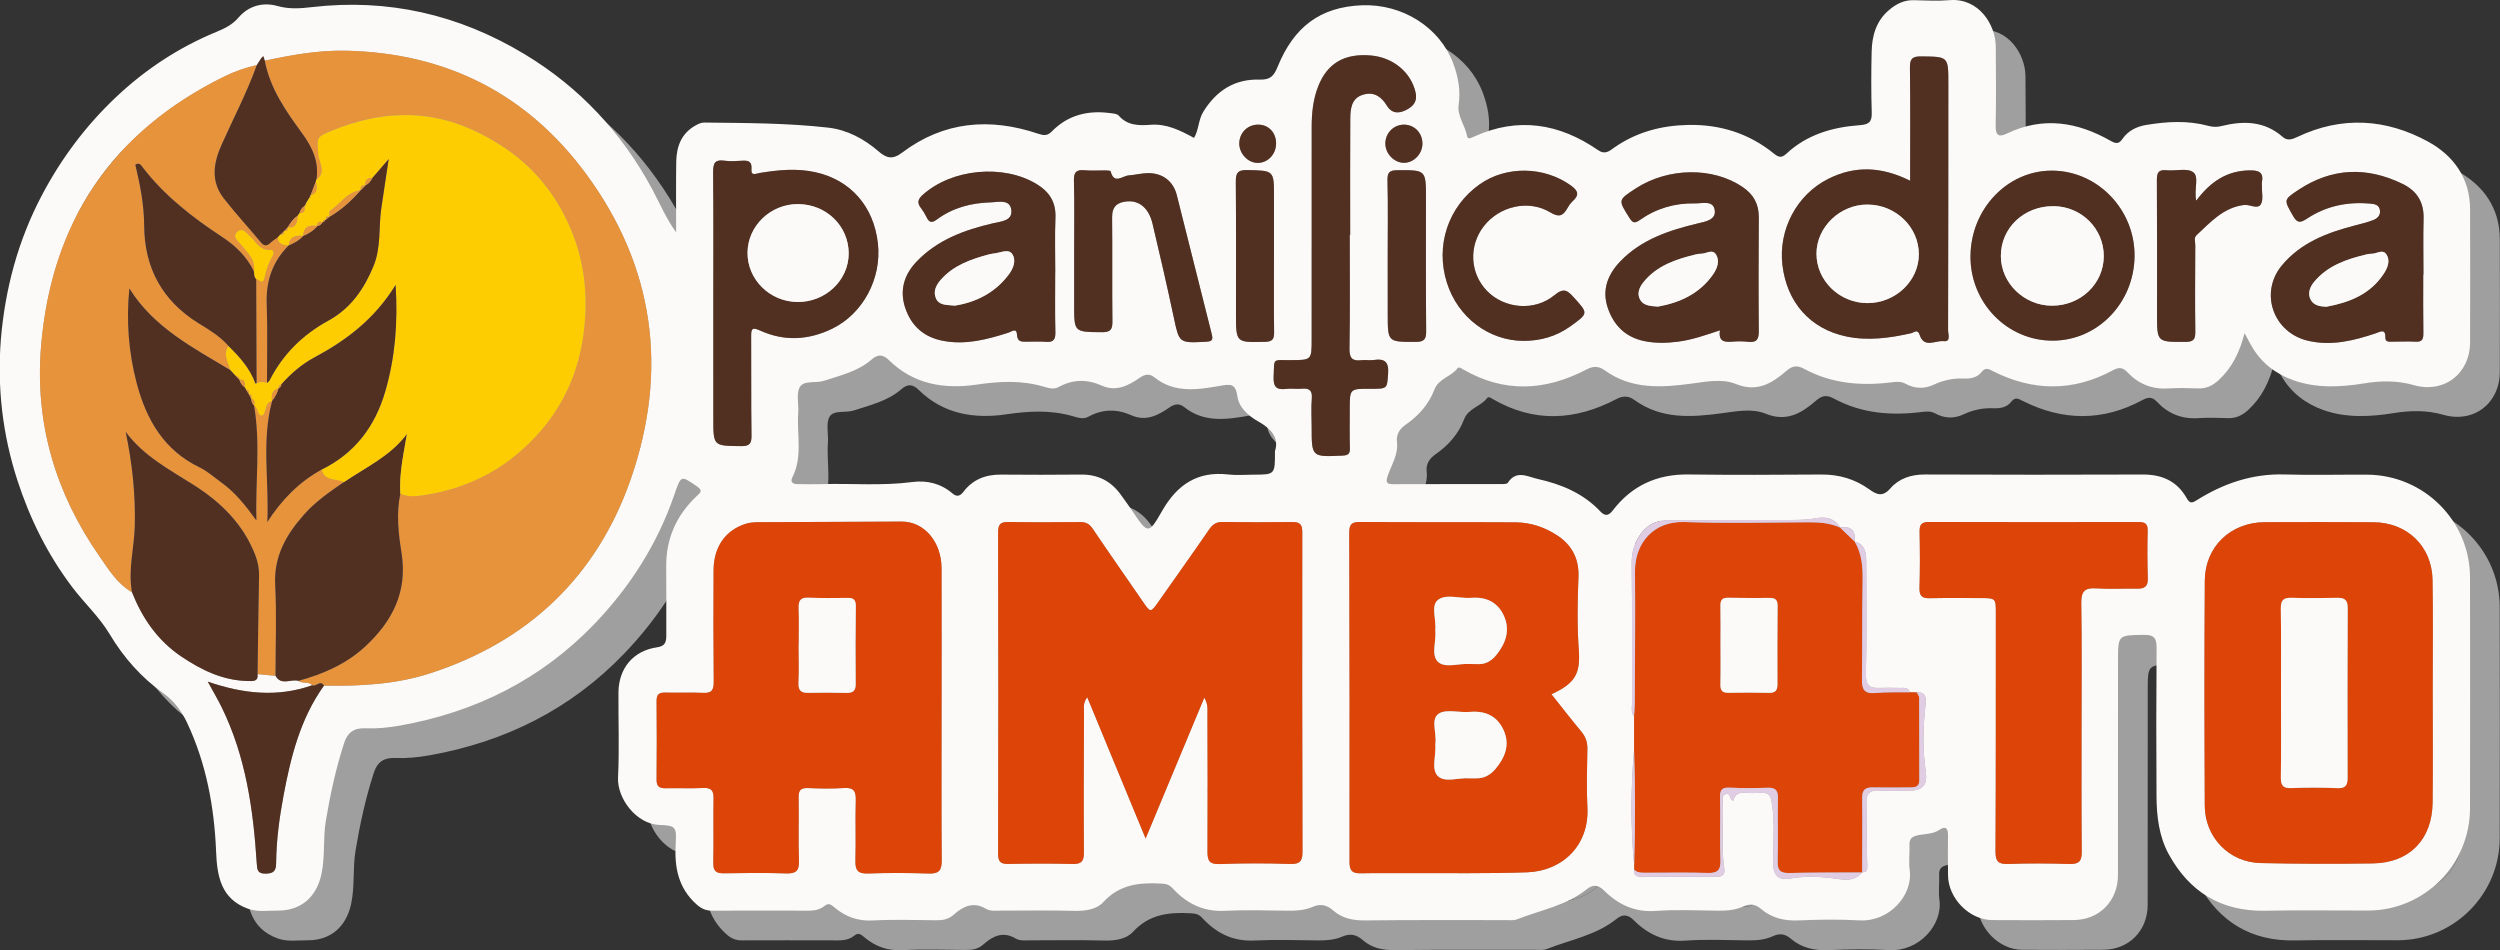 <svg xmlns="http://www.w3.org/2000/svg" xmlns:xlink="http://www.w3.org/1999/xlink" id="Capa_1" x="0px" y="0px" viewBox="0 0 841.64 319.89" style="enable-background:new 0 0 841.64 319.89;" xml:space="preserve">
<rect x="0" y="0" width="841.64" height="319.89" fill="#333333" stroke="none"/>
<style type="text/css">
	.st0{fill:#9F9F9F;}
	.st1{fill:#FBFAF8;}
	.st2{fill:#DD4407;}
	.st3{fill:#E7933B;}
	.st4{fill:#523021;}
	.st5{fill:#E0CDE3;}
	.st6{fill:#FDCD01;}
</style>
<g>
	<g>
		<path class="st0" d="M237.63,88.22c0-7.91-0.09-15.83,0.03-23.74c0.08-5.24,1.77-9.74,6.77-12.39c0.85-0.45,1.67-0.84,2.64-0.83    c13.94,0.16,27.9,0.14,41.75,1.71c6.35,0.72,12.04,3.75,16.91,7.96c2.69,2.32,4.71,2.92,7.98,0.45    c13.98-10.54,29.48-11.85,45.76-6.37c1.91,0.64,3.14,0.77,4.61-0.74c5.38-5.5,12.05-7.19,19.52-6.21    c1.04,0.14,2.43,0.19,3.01,0.85c2.96,3.4,6.8,3.4,10.73,3.1c5.36-0.41,9.89,1.84,14.64,4.42c1.63-2.72,1.42-6.06,3.14-8.84    c4.42-7.13,10.57-11.04,18.9-10.79c3.62,0.11,4.8-1.14,6.13-4.39c5.45-13.35,14.3-20.07,28.31-20.63    c13.64-0.54,26.14,7.4,30.68,19.3c1.71,4.49,2.65,9.21,1.92,14.2c-0.55,3.76,2.19,6.94,2.84,10.57c0.23,1.31,1.56,0.49,2.36,0.13    c14.83-6.73,28.71-4.43,41.76,4.58c2.4,1.66,3.9,0.19,5.38-0.85c7.51-5.26,15.93-7.47,24.93-7.65c10.68-0.22,20.4,2.81,28.77,9.57    c1.64,1.32,2.61,1.69,4.34,0.08c6.89-6.41,15.46-8.9,24.57-9.56c3.12-0.23,4.22-1.02,4.12-4.21c-0.21-6.85-0.19-13.71-0.03-20.56    c0.13-5.37,1.5-10.32,5.87-14.02c2.45-2.07,5.07-3.4,8.38-3.3c4.03,0.12,8.08,0.29,12.09-0.02c9.76-0.74,15.37,8.29,15.44,15.54    c0.09,8.87,0.14,17.74-0.03,26.61c-0.06,3.27,0.83,4.2,3.86,2.74c12.1-5.8,23.69-3.89,34.89,2.51c1.8,1.03,2.77,1.02,3.95-0.69    c1.95-2.82,4.87-4.19,8.15-4.72c6.92-1.13,13.85-1.53,20.72,0.33c1.48,0.4,2.85,0.47,4.34,0.1c7.46-1.86,14.59-1.8,20.79,3.69    c1.53,1.36,3.28,0.71,4.92-0.07c14.93-7.09,29.82-6.13,43.97,1.6c8.58,4.69,14.1,12.32,14.13,22.77c0.05,14.92,0.04,29.84,0,44.75    c-0.03,10.68-8.86,17.36-19,14.44c-5.46-1.57-11.05-1.49-16.52-0.6c-8.07,1.3-16.12,1.73-23.84-0.99    c-6-2.11-11.07-5.94-14.3-11.71c-0.65-1.16-1.28-2.33-2.27-4.16c-1.66,6.46-4.24,11.68-8.77,15.83c-2,1.83-4.11,2.86-6.86,2.75    c-3.36-0.12-6.73-0.2-10.08,0.01c-5.49,0.34-10.05-1.54-13.73-5.46c-1.61-1.72-2.92-1.72-4.88-0.66    c-13.41,7.26-26.93,7.11-40.45,0.27c-1.38-0.7-2.47-1.36-3.78,0.34c-1.4,1.81-3.68,2.28-5.84,2.18    c-3.59-0.17-6.94,0.52-10.14,2.02c-3.28,1.54-6.47,1.44-9.64-0.29c-1.34-0.73-2.72-0.71-4.27-0.51    c-10.3,1.33-20.37,0.6-29.71-4.43c-2.46-1.33-3.98-1.22-6.26,0.76c-4.7,4.08-9.8,7.14-16.74,4.31c-4.71-1.92-9.95-0.83-14.92-0.17    c-10.25,1.37-20.32,2.05-29.36-4.49c-1.83-1.32-3.7-1.52-5.99-0.32c-13.88,7.31-27.84,8.09-41.74-0.02    c-0.6-0.35-1.37-0.9-1.8-0.33c-2.15,2.89-6.36,3.43-7.79,7.19c-1.86,4.91-5.25,8.73-9.52,11.7c-2.2,1.53-3.38,3.33-3.07,6.06    c0.46,4.1-1.82,7.5-3.07,11.13c-0.71,2.07-0.69,2.96,1.79,2.95c12.23-0.05,24.46-0.02,36.69-0.04c0.65,0,1.64-0.03,1.89-0.41    c2.88-4.47,6.68-2.06,10.1-1.3c7.95,1.77,15.3,4.81,21.04,10.91c1.54,1.63,2.73,1.6,4.21-0.32c6.4-8.36,14.89-12.25,25.47-12.11    c14.92,0.2,29.84,0.13,44.75,0.02c5.98-0.04,11.33,1.54,16.16,5.01c2.46,1.76,4.45,2.67,7.09-0.36c2.87-3.31,6.99-4.68,11.58-4.66    c24.46,0.09,48.92,0.11,73.38,0.01c6.47-0.03,11.53,2.23,14.73,7.88c1.04,1.84,1.74,1.83,3.36,0.81    c9.04-5.68,18.74-9.03,29.63-8.71c9.27,0.27,18.55,0.02,27.82,0.07c19.08,0.1,34.58,15.53,34.62,34.56    c0.05,25.94,0.05,51.88,0,77.82c-0.03,18.92-15.4,34.31-34.25,34.36c-11.56,0.03-23.12-0.18-34.67,0.06    c-14.81,0.3-25.53-6.31-32.49-19c-3.26-5.93-4.09-12.73-4.13-19.46c-0.1-16.66-0.1-33.33,0.03-50c0.03-3.26-0.82-4.46-4.26-4.41    c-8.72,0.13-8.73-0.03-8.73,8.73c-0.01,24.06,0,48.11-0.02,72.17c-0.01,8.67-6.25,15.04-14.87,15.11    c-9.14,0.08-18.28,0.06-27.42,0.01c-7.71-0.04-14.84-7.27-14.92-15.06c-0.05-4.43-0.07-8.87-0.01-13.3    c0.03-2.32-0.56-3.57-2.94-1.99c-2.26,1.5-4.9,1.28-7.36,1.83c-1.92,0.43-2.75,1.25-2.67,3.25c0.11,2.82-0.3,5.69,0.08,8.46    c1.15,8.43-6.89,17.44-16.8,16.91c-6.83-0.37-13.72-0.3-20.56,0.01c-4.82,0.22-9.06-0.77-12.71-3.88    c-1.87-1.59-3.73-1.86-5.91-0.84c-2.74,1.28-5.66,1.47-8.66,1.44c-6.99-0.08-14-0.41-20.96,0.09c-7.04,0.5-12.63-2.21-17.27-6.85    c-2.26-2.26-4.04-1.9-5.84-0.46c-6.91,5.53-15.53,7-23.45,10.12c-1.18,0.47-2.65,0.28-3.99,0.28c-15.72,0.02-31.45-0.09-47.17,0.1    c-4.11,0.05-7.7-0.67-10.8-3.37c-2.09-1.83-4.18-2.36-6.94-1.17c-2.56,1.11-5.42,1.32-8.29,1.27c-7.12-0.1-14.26-0.29-21.37,0.04    c-7.19,0.34-12.77-2.52-17.43-7.58c-1.19-1.29-2.23-1.51-4.02-1.6c-7.33-0.39-13.89,0.35-19.32,6.26c-2.3,2.5-6.06,3.02-9.76,2.93    c-8.33-0.22-16.66-0.07-25-0.07c-1.61,0-3.32,0.23-4.75-0.62c-4.22-2.52-7.68-0.83-10.81,1.96c-1.78,1.59-3.69,1.92-5.91,1.9    c-7.12-0.06-14.26-0.31-21.36,0.07c-4.92,0.26-8.96-1.16-12.62-4.16c-1.08-0.88-2.1-1.98-3.48-0.83    c-2.43,2.03-5.27,1.68-8.07,1.68c-9.95,0-19.89-0.04-29.84,0.01c-2.11,0.01-3.61-0.59-5.3-2.09c-6.25-5.58-7.51-12.59-7.05-20.46    c0.32-5.6,0.08-6.1-5.45-6.31c-7.9-0.3-14.29-9.02-13.96-15.92c0.46-9.52,0.08-19.08,0.14-28.62c0.05-8.22,5-14.13,13.04-15.27    c2.85-0.4,3.08-1.97,3.07-4.16c-0.03-7.66,0.05-15.32-0.03-22.98c-0.09-9.4,3.41-17.24,10.15-23.65c1.38-1.31,2.38-1.91,0.1-3.46    c-5.37-3.65-5.23-3.76-7.57,3.03c-5.67,16.45-14.83,30.83-26.8,43.31c-17.95,18.72-40.09,29.75-65.53,34.27    c-3.81,0.68-7.74,1.07-11.59,0.91c-3.94-0.17-6.07,1.47-7.19,4.95c-2.78,8.56-4.67,17.3-6.16,26.18c-1,5.99-0.2,12.05-1.49,18.01    c-1.65,7.67-6.89,12.29-14.69,12.23c-3.33-0.03-6.7,0.57-9.99-0.61c-9.15-3.29-10.44-11.01-10.77-19.18    c-0.61-15.13-3.32-29.78-9.82-43.55c-1.83-3.87-4.33-7.24-8-9.87c-7.37-5.28-13.3-11.96-17.99-19.81    c-3.5-5.87-8.62-10.55-12.74-16.02c-8.26-10.98-14.2-22.99-18.39-35.95c-4.98-15.37-6.78-31.23-5.53-47.23    c1.33-16.92,5.64-33.16,13.61-48.36c6.56-12.49,14.86-23.59,25.08-33.24c9.92-9.36,21.18-16.77,33.81-21.96    c2.79-1.15,5.36-2.42,7.34-4.74c3.53-4.15,8.41-5.3,13.18-3.96c3.97,1.11,7.67,0.83,11.45,0.39c25.73-3.02,49.58,2.49,71.67,15.78    c18.57,11.17,32.82,26.45,43.07,45.56C232.17,78.55,234.25,83.58,237.63,88.22z M634.39,192.34c0.43-3.74-1.2-5.34-4.94-4.75    l0.02,0.01c-1.9-3.34-5.1-3.7-8.29-3.1c-2.95,0.55-5.87,0.55-8.81,0.56c-13.43,0.03-26.86,0.02-40.29,0.07    c-4.68,0.02-7.98,1.55-10.67,6.12c-2.28,3.89-2.13,7.32-2.07,11.32c0.2,14.63,0.07,29.27,0.11,43.91c0,1.56-0.48,3.24,0.66,4.67    c0,3.8,0,7.61,0,11.41c-1.12,12.88-1.17,25.76,0.03,38.64c0.01,0.53,0.02,1.06,0.03,1.6c-0.22,1.8,0.76,2.39,2.38,2.39    c8.46,0,16.93,0.02,25.39,0c1.73,0,2.87-0.71,2.56-2.71c-1.14-7.35-0.24-14.74-0.5-22.11c-0.04-1.11-0.5-2.67,1.09-3.09    c1.67-0.44,0.95,2.01,2.51,2.29c0.37-2.28,1.9-2.84,4.02-2.67c1.73,0.14,3.49,0.09,5.24,0.02c2-0.09,3.1,0.41,3.52,2.74    c1.25,6.82,0.53,13.67,0.54,20.49c0.01,4.52,1.54,6.33,5.94,5.58c4.81-0.82,9.55-0.65,14.38-0.03c3.26,0.42,6.95,1.35,9.58-1.97    l0.08-0.08c1.56-0.02,1.78-0.62,1.72-2.26c-0.27-7.1-0.14-14.22-0.31-21.33c-0.07-3.03,1.28-4.04,4.14-3.93    c3.49,0.14,6.98,0.08,10.47,0.04c4.42-0.06,6.03-2.05,5.4-6.35c-1.09-7.46-0.95-14.93-0.09-22.41c0.25-2.15,0.35-4.47-2.96-4.31    c-0.79-0.02-1.57-0.04-2.36-0.06c-0.52-1.81-2.03-1.42-3.31-1.44c-2.4-0.04-4.81-0.08-7.22,0c-3.24,0.11-4.3-1.14-4.22-4.57    c0.27-12.69,0.2-25.39,0.1-38.08C638.27,196.19,637.93,193.21,634.39,192.34L634.39,192.34z M54.44,209.37    c3.46,8.77,8.64,16.27,16.54,21.61c6.82,4.61,14.1,8.16,22.59,8.29c1.54,0.02,3.43,0.25,3.14-2.32c2.01,0.19,4.03,0.38,6.04,0.57    c1.93,3.44,5.16,0.98,7.69,1.69c1.38,1.07,3.42,0.06,4.69,1.49c-11.61,4.1-23.13,2.95-35.19-1.22c1.81,3.31,3.36,5.91,4.68,8.61    c8.15,16.59,10.66,34.47,11.82,52.62c0.14,2.18,0.27,3.45,3.02,3.41c2.65-0.04,3.48-0.95,3.5-3.49    c0.07-7.67,1.08-15.27,2.49-22.78c2.45-13.09,5.68-25.95,13.63-37.04c12.14,0.24,24.22-0.4,35.83-4.17    c33.07-10.74,56.05-32.67,67.41-65.27c12.74-36.58,8.12-71.61-15.23-103.1c-19.89-26.83-47-40.39-80.45-41.19    c-9.34-0.22-18.44,1.42-27.5,3.36c-0.15-0.5-0.31-1.01-0.46-1.51c-0.25,0.23-0.54,0.42-0.73,0.69c-0.53,0.76-1.01,1.55-1.5,2.33    c-3.83,0.82-7.49,2.13-10.99,3.85c-37.8,18.6-58.21,49.09-61.64,90.93c-2.12,25.91,4.93,49.43,19.73,70.65    C46.63,201.78,49.48,206.58,54.44,209.37z M415.44,244.84c1.36,2.42,1.05,4.04,1.06,5.6c0.04,15.45,0.1,30.91,0.01,46.36    c-0.02,3.05,0.75,4.21,4.11,4.08c7.92-0.3,15.86-0.3,23.78-0.03c3.34,0.11,4.1-1.11,4.09-4.11c-0.09-35.88-0.13-71.76-0.07-107.64    c0-2.75-0.99-3.4-3.48-3.36c-7.79,0.11-15.59,0.1-23.38-0.01c-2.17-0.03-3.35,0.85-4.54,2.58c-5.62,8.19-11.4,16.28-17.11,24.4    c-2.52,3.58-2.6,3.56-5.08-0.05c-5.63-8.19-11.35-16.32-16.9-24.56c-1.11-1.65-2.27-2.37-4.24-2.35    c-8.06,0.08-16.13,0.12-24.19-0.02c-2.58-0.04-3.48,0.71-3.47,3.38c0.07,36.15,0.07,72.3,0,108.45c-0.01,2.81,1.1,3.33,3.6,3.28    c7.12-0.14,14.25-0.17,21.36,0.01c2.95,0.08,3.93-0.76,3.91-3.83c-0.12-15.72-0.02-31.44,0.03-47.16c0.01-1.56-0.39-3.23,1.1-5.14    c6.48,15.68,12.83,31.05,19.65,47.55C402.5,275.91,408.81,260.75,415.44,244.84z M326.98,250.48c0-16.39,0.05-32.79-0.02-49.18    c-0.04-8.97-5.89-15.73-13.39-15.71c-15.45,0.05-30.9,0.11-46.36,0.2c-2,0.01-4.01-0.09-6,0.5c-6.82,2.05-10.93,7.64-10.99,15.57    c-0.09,12.5-0.05,24.99,0.05,37.49c0.02,2.55-0.37,4.06-3.45,3.91c-4.29-0.21-8.6,0.03-12.9-0.1c-2.08-0.06-2.9,0.67-2.89,2.76    c0.06,8.87,0.1,17.74,0,26.61c-0.03,2.47,1.19,2.87,3.23,2.83c4.16-0.08,8.34,0.11,12.49-0.09c2.7-0.13,3.5,0.89,3.46,3.47    c-0.12,7.25,0.06,14.51-0.08,21.77c-0.05,2.67,0.91,3.52,3.49,3.48c6.99-0.11,13.98-0.19,20.96,0.04    c3.28,0.11,4.49-0.77,4.37-4.22c-0.25-7.11,0.02-14.24-0.11-21.36c-0.05-2.49,0.78-3.27,3.24-3.15c4.02,0.18,8.07,0.25,12.09-0.02    c3.33-0.22,4.01,1.17,3.92,4.18c-0.2,6.71,0.08,13.44-0.12,20.15c-0.1,3.19,0.66,4.58,4.19,4.45c6.84-0.25,13.71-0.21,20.55,0.01    c3.4,0.11,4.34-1.12,4.31-4.42C326.9,283.27,326.98,266.87,326.98,250.48z M532.3,243.72c7.91-3.66,9.8-6.8,9.21-14.93    c-0.59-8.18-0.45-16.36-0.11-24.55c0.23-5.77-1.99-10.51-6.84-13.78c-4.32-2.92-9.17-4.58-14.37-4.61    c-17.47-0.11-34.94,0.01-52.41-0.12c-2.92-0.02-3.55,1.01-3.55,3.72c0.11,36.96,0.15,73.91,0.1,110.87c0,2.88,1.05,3.73,3.74,3.68    c5.64-0.12,11.29-0.02,16.93-0.05c13.03-0.05,26.08,0.17,39.1-0.28c11.98-0.41,20.96-9.18,20.31-21.78    c-0.34-6.57-0.12-13.17-0.01-19.75c0.04-2.28-0.59-4.11-2.06-5.87C538.93,252.18,535.68,247.96,532.3,243.72z M828.98,242.74    c0,0-0.01,0-0.01,0c0-12.5,0.16-24.99-0.05-37.49c-0.18-11.32-8.51-19.35-19.85-19.43c-12.23-0.09-24.45-0.08-36.68-0.02    c-11.46,0.05-20.07,8.26-20.14,19.66c-0.16,25.26-0.13,50.52-0.01,75.78c0.05,10.66,8.19,19.06,18.76,19.31    c12.62,0.29,25.26,0.32,37.88,0.12c12.28-0.19,19.92-8.06,20.06-20.44C829.09,267.73,828.98,255.23,828.98,242.74z M439.22,161.9    c1.42-4.41-1.1-7.49-5.64-10.03c-3.25-1.82-6.48-4.63-7-8.43c-0.62-4.49-2.46-4.13-5.97-3.52c-7.49,1.29-15.18,2.52-21.9-2.84    c-1.72-1.37-3.22-1.15-5.05,0.12c-3.81,2.66-7.95,4.75-12.74,2.62c-5-2.22-9.76-2.15-14.59,0.51c-1.59,0.88-3.38,0.3-5.1-0.2    c-7.42-2.15-14.8-1.78-22.43-0.65c-10.82,1.6-21.21-0.06-29.47-8.18c-2.11-2.08-3.81-2.08-5.87-0.28    c-4.61,4.02-10.44,5.33-16.03,7.17c-2.73,0.9-6.74-0.25-8.14,2.08c-1.32,2.21-0.34,5.74-0.56,8.68c-0.53,7.28,1.59,14.79-2,21.82    c-0.8,1.57,0.28,2.2,1.76,2.21c2.69,0.03,5.37,0.09,8.06,0.01c10.18-0.31,20.37,0.64,30.55-0.71c4.9-0.65,9.63,0.46,13.55,3.83    c1.46,1.25,2.56,0.94,3.69-0.54c3.16-4.15,7.47-5.83,12.61-5.79c9,0.06,18,0.1,27-0.01c5.71-0.07,10.1,2.21,13.38,6.78    c1.33,1.85,2.68,3.69,3.95,5.58c5.15,7.7,5.39,7.85,9.98-0.17c5.03-8.79,11.92-13.45,22.33-12.21c2.78,0.33,5.64,0.05,8.46,0.05    C439.25,169.78,439.25,169.78,439.22,161.9z M710.76,254.85c0-13.97,0.14-27.94-0.09-41.9c-0.06-3.99,1.29-5.12,5.08-4.87    c4.55,0.3,9.13,0.02,13.69,0.1c2.45,0.05,3.71-0.68,3.63-3.42c-0.16-5.37-0.19-10.74-0.05-16.11c0.06-2.42-1-2.9-3.12-2.89    c-23.5,0.04-47,0.05-70.51-0.02c-2.51-0.01-3.2,0.9-3.15,3.3c0.13,6.31,0.16,12.63-0.03,18.93c-0.08,2.72,0.94,3.48,3.48,3.43    c5.64-0.13,11.28-0.07,16.92-0.05c5.3,0.01,5.3,0.03,5.3,5.15c-0.01,26.73,0.03,53.45-0.11,80.17c-0.02,3.38,0.99,4.33,4.34,4.2    c6.84-0.27,13.7-0.22,20.54,0c3.2,0.1,4.18-0.95,4.15-4.11C710.69,282.78,710.77,268.81,710.76,254.85z M653.06,70.85    c-9.58-4.77-18.52-5.19-27.62-0.63c-10.47,5.26-16.82,17.01-15.37,29.03c1.51,12.56,9.31,21.42,21.45,23.99    c7.36,1.56,14.67,0.54,21.92-1.09c0.86-0.19,2.13-1.58,2.84,0.6c1.5,4.58,5.36,1.76,8.06,2.08c2.52,0.31,1.48-2.37,1.49-3.71    c0.08-27.65,0.08-55.3,0.09-82.95c0-9.23,0-9.09-9.14-9.2c-3.04-0.03-3.83,0.83-3.79,3.84C653.16,45.31,653.06,57.79,653.06,70.85    z M250.14,111.7c0,13.04,0.01,26.07,0,39.11c-0.01,9.41-0.01,9.29,9.32,9.38c2.85,0.03,3.57-0.8,3.53-3.59    c-0.16-11.15-0.03-22.31-0.11-33.46c-0.02-2.44,0.35-3.07,2.89-1.91c8.19,3.74,16.33,3.36,24.46-0.61    c10.22-4.99,16.65-16.79,15.31-28.69c-1.4-12.46-9.19-21.3-20.98-23.94c-6.3-1.41-12.55-0.78-18.8,0.24    c-1.25,0.2-2.98,1.15-2.78-1.24c0.24-2.85-1.26-3.01-3.4-2.87c-1.87,0.12-3.79,0.25-5.64-0.02c-3.41-0.5-3.9,1.08-3.87,4.06    C250.22,82.67,250.14,97.19,250.14,111.7z M464.4,89.08c0.05,0,0.09,0,0.14,0c0-13.02-0.05-26.05,0.03-39.07    c0.02-3.4,0.35-7,4.41-8.17c3.61-1.04,6.1,0.71,7.98,3.83c1.5,2.47,3.81,2.65,6.31,1.41c2.54-1.26,4-2.93,3.26-6.07    c-1.59-6.73-7.58-11.71-15.14-12.34c-8.78-0.73-14.51,2.6-17.58,10.31c-1.76,4.43-2.23,9.09-2.23,13.81    c-0.01,23.76-0.01,47.53-0.01,71.29c0,7.18,0,7.14-7.09,7.16c-6.33,0.02-5.41-0.79-5.71,5.47c-0.16,3.33,0.76,4.67,4.16,4.22    c1.71-0.23,3.5,0.09,5.23-0.07c2.5-0.23,3.69,0.42,3.46,3.26c-0.26,3.2-0.05,6.44-0.05,9.66c0,10.14,0,10.08,10.4,9.6    c1.93-0.09,2.52-0.62,2.47-2.52c-0.12-4.43-0.06-8.86-0.05-13.29c0.02-6.7,0.03-6.7,6.82-6.68c6,0.02,5.7,0,6.09-5    c0.32-4.04-1.12-5.27-4.89-4.69c-1.31,0.2-2.7-0.11-4.02,0.06c-3.06,0.38-4.15-0.6-4.09-3.92    C464.52,114.59,464.4,101.84,464.4,89.08z M825.8,102.43c0.02,0,0.05,0,0.07,0c0-6.31-0.13-12.62,0.04-18.93    c0.14-5.49-2.29-9.26-7.07-11.59c-12.06-5.87-23.82-5.45-35.1,2.04c-5.05,3.35-4.85,3.32-1.81,8.67c1.47,2.6,2.51,2.46,4.81,0.94    c6.36-4.21,13.51-5.69,21.11-5.02c1.53,0.13,3.05,0.33,3.36,2.2c0.3,1.78-0.89,2.83-2.3,3.37c-1.98,0.76-4.07,1.27-6.14,1.8    c-9.34,2.42-18.23,5.78-24.59,13.48c-7.59,9.19-2.9,22.53,8.72,25.3c7.92,1.89,15.42,0.02,22.87-2.47    c1.52-0.51,3.38-1.82,3.3,1.54c-0.04,1.52,1.46,1.25,2.49,1.26c2.55,0.02,5.11-0.15,7.65,0.01c2.26,0.14,2.66-0.89,2.63-2.86    C825.75,115.59,825.8,109.01,825.8,102.43z M589.03,121.21c-0.59,3.84,1.59,4.04,4.27,3.8c1.73-0.15,3.51-0.14,5.23,0.06    c2.88,0.33,3.6-0.88,3.57-3.64c-0.12-12.76-0.08-25.53,0-38.3c0.03-4.42-1.78-7.67-5.39-10.14c-10.02-6.85-25.21-6.66-36.17,0.53    c-5.86,3.85-5.78,3.8-2.08,9.67c1.09,1.74,1.68,2.22,3.59,0.87c5.52-3.9,11.8-5.75,18.56-5.59c2.45,0.06,6.28-1.2,6.68,2.43    c0.35,3.16-3.14,3.7-5.81,4.33c-9.61,2.3-18.91,5.38-26,12.75c-4.25,4.42-6.32,9.69-4.16,15.84c2.05,5.83,5.94,9.69,12.22,11    c3.76,0.79,7.46,0.68,11.21,0.22C579.56,124.45,584.11,122.84,589.03,121.21z M365.24,101.73c0.01,0,0.01,0,0.02,0    c0-6.17-0.18-12.35,0.06-18.52c0.2-5.17-2.05-8.63-6.3-11.22c-11.21-6.84-28.64-5.18-38.4,3.63c-1.6,1.44-1.94,2.65-0.6,4.38    c0.74,0.95,1.38,2,1.89,3.08c0.89,1.86,1.76,2.11,3.55,0.78c5.34-3.96,11.58-5.56,18.11-5.73c2.52-0.07,6.53-1.23,6.91,2.68    c0.35,3.58-3.43,3.72-6.13,4.35c-9.65,2.25-18.8,5.57-25.83,12.97c-4.18,4.41-5.74,9.66-3.75,15.57    c2.05,6.07,6.26,9.79,12.64,11.03c7.67,1.49,14.89-0.45,22.08-2.73c1.1-0.35,2.76-1.84,2.9,0.72c0.13,2.49,1.66,2.32,3.3,2.31    c2.15,0,4.3-0.12,6.44,0.05c2.48,0.2,3.23-0.73,3.17-3.22C365.14,115.15,365.24,108.44,365.24,101.73z M701.07,124.68    c15.11-0.04,27.35-12.65,27.53-28.37c0.18-15.8-12.54-28.93-27.98-28.86c-14.89,0.06-27.1,12.92-27.25,28.7    C673.23,111.87,685.69,124.71,701.07,124.68z M371.63,94.19c0,6.18,0,12.36,0,18.55c0,9.15,0,9.02,9.35,9.11    c2.93,0.03,3.56-0.93,3.53-3.66c-0.14-11.69,0.02-23.38-0.1-35.07c-0.04-3.69,1.87-5.06,5.11-5.31c4.11-0.32,7.26,2.32,8.5,7.53    c2.48,10.43,4.89,20.88,7.11,31.36c1.88,8.86,1.75,8.83,10.8,8.37c1.99-0.1,2.56-0.48,2.02-2.58c-3.98-15.59-7.8-31.21-11.77-46.8    c-1.21-4.75-4.84-7.45-9.77-7.39c-2.13,0.03-4.25,0.61-6.39,0.76c-2.12,0.14-4.97,3.18-6.11-1.38c-0.06-0.24-1.22-0.28-1.87-0.29    c-2.28-0.03-4.59,0.17-6.85-0.05c-2.75-0.26-3.72,0.55-3.64,3.49C371.76,78.6,371.62,86.4,371.63,94.19z M522.89,124.76    c5.8,0,11.12-1.53,15.85-4.94c6.06-4.37,5.97-4.29,1.11-9.67c-2.12-2.35-3.38-3.39-6.53-0.78c-6.73,5.57-16.93,4.57-22.74-1.46    c-5.73-5.94-6.18-15.12-1.07-21.72c5.28-6.82,15.07-9.09,22.37-4.71c2.72,1.63,4.15,1.43,5.63-1.12c0.54-0.92,1.12-1.88,1.9-2.58    c2.41-2.18,1.86-3.61-0.65-5.39c-8.99-6.39-21.69-6.62-30.62-0.33c-10.61,7.49-14.99,20.65-11.03,33.14    C500.8,116.81,511.18,124.69,522.89,124.76z M749.38,77.56c-0.85-3.85,1.08-8-1.04-9.58c-2.01-1.5-5.91-0.35-8.95-0.66    c-2.79-0.29-3.29,0.88-3.27,3.4c0.1,15.04,0.05,30.08,0.05,45.13c0,9.4,0,9.28,9.58,9.25c2.73-0.01,3.35-0.89,3.31-3.46    c-0.13-9.67-0.06-19.34-0.01-29.01c0.01-1.16-0.56-2.56,0.43-3.47c4.7-4.34,9-9.29,15.96-10.15c1.97-0.24,4.57,1.52,5.64-0.18    c0.98-1.56,0.33-4.14,0.39-6.27c0.01-0.4-0.07-0.82,0.01-1.21c0.67-3.43-1.18-4.02-4.08-3.99    C759.78,67.42,754.18,71.12,749.38,77.56z M438.9,96.39c0-6.71,0-13.43,0-20.14c0-8.97,0-8.79-9-9c-3.39-0.08-3.87,1.19-3.85,4.13    c0.13,14.77,0.06,29.54,0.06,44.31c0,9.73,0,9.63,9.78,9.39c2.59-0.06,3.09-0.98,3.05-3.31    C438.82,113.31,438.89,104.85,438.9,96.39z M477.18,95.98c0,6.57,0,13.14,0,19.71c0,9.52,0,9.41,9.39,9.4    c2.81,0,3.58-0.82,3.55-3.61c-0.14-14.88-0.07-29.77-0.07-44.65c0-9.67,0-9.59-9.56-9.53c-2.53,0.02-3.45,0.57-3.39,3.33    C477.31,79.08,477.18,87.53,477.18,95.98z M482.69,51.97c-3.52-0.02-6.33,2.83-6.3,6.42c0.02,3.44,3.09,6.51,6.41,6.42    c3.21-0.09,6.01-3,6.07-6.33C488.93,54.83,486.24,51.99,482.69,51.97z M439.6,58.29c0.01-3.6-2.44-6.24-5.86-6.33    c-3.59-0.09-6.42,2.61-6.52,6.21c-0.1,3.45,2.86,6.65,6.17,6.67C436.82,64.86,439.59,61.94,439.6,58.29z"></path>
		<path class="st0" d="M415.44,244.84c-6.63,15.91-12.94,31.07-19.76,47.44c-6.82-16.5-13.17-31.87-19.65-47.55    c-1.49,1.91-1.1,3.57-1.1,5.14c-0.06,15.72-0.15,31.44-0.03,47.16c0.02,3.07-0.95,3.9-3.91,3.83c-7.12-0.19-14.24-0.15-21.36-0.01    c-2.5,0.05-3.6-0.47-3.6-3.28c0.08-36.15,0.08-72.3,0-108.45c-0.01-2.67,0.89-3.43,3.47-3.38c8.06,0.14,16.13,0.09,24.19,0.02    c1.97-0.02,3.13,0.7,4.24,2.35c5.55,8.24,11.27,16.37,16.9,24.56c2.48,3.61,2.57,3.63,5.08,0.05c5.71-8.13,11.49-16.21,17.11-24.4    c1.18-1.72,2.37-2.61,4.54-2.58c7.79,0.11,15.59,0.11,23.38,0.01c2.49-0.03,3.49,0.61,3.48,3.36    c-0.06,35.88-0.02,71.76,0.07,107.64c0.01,2.99-0.75,4.22-4.09,4.11c-7.92-0.27-15.86-0.28-23.78,0.03    c-3.36,0.13-4.13-1.03-4.11-4.08c0.08-15.45,0.03-30.91-0.01-46.36C416.49,248.89,416.79,247.26,415.44,244.84z"></path>
		<path class="st0" d="M99.14,30.44c9.07-1.95,18.16-3.59,27.5-3.37c33.45,0.8,60.56,14.36,80.45,41.19    c23.34,31.49,27.97,66.51,15.23,103.1c-11.36,32.6-34.34,54.53-67.41,65.27c-11.61,3.77-23.7,4.41-35.83,4.17    c-1.26-2.03-2.65,0.53-3.95-0.11c-1.27-1.42-3.31-0.42-4.69-1.49c8.36-2.26,16.16-5.67,22.58-11.63    c9.12-8.47,14.23-18.41,12.16-31.43c-1.04-6.55-1.82-13.28-0.4-19.96c2.44,1.1,4.99,0.92,7.52,0.55    c11.58-1.72,22.08-5.94,31.21-13.41c12.1-9.89,19.8-22.61,22.46-37.83c2.8-16.03,0.81-31.5-7.62-46.06    c-6.97-12.04-17.08-20.16-29.27-25.73c-15.57-7.12-31.46-6.22-47.16,0.18c-5.58,2.28-5.18,2.25-4.78,8.09    c0.19,2.7,2.95,5.93-0.59,8.45c0.91-5.98-1.37-10.83-4.84-15.57C106.27,47.41,100.93,39.81,99.14,30.44z"></path>
		<path class="st0" d="M326.98,250.48c0,16.39-0.08,32.79,0.06,49.18c0.03,3.3-0.9,4.53-4.31,4.42c-6.85-0.22-13.71-0.26-20.55-0.01    c-3.52,0.13-4.28-1.26-4.19-4.45c0.2-6.71-0.08-13.44,0.12-20.15c0.09-3.02-0.59-4.4-3.92-4.18c-4.01,0.26-8.06,0.2-12.09,0.02    c-2.46-0.11-3.28,0.67-3.24,3.15c0.13,7.12-0.14,14.25,0.11,21.36c0.12,3.46-1.1,4.33-4.37,4.22c-6.98-0.23-13.97-0.15-20.96-0.04    c-2.58,0.04-3.55-0.81-3.49-3.48c0.14-7.25-0.03-14.51,0.08-21.77c0.04-2.58-0.76-3.6-3.46-3.47c-4.16,0.2-8.33,0-12.49,0.09    c-2.05,0.04-3.26-0.36-3.23-2.83c0.09-8.87,0.06-17.74,0-26.61c-0.01-2.09,0.8-2.82,2.89-2.76c4.3,0.12,8.61-0.11,12.9,0.1    c3.07,0.15,3.47-1.36,3.45-3.91c-0.1-12.5-0.14-24.99-0.05-37.49c0.06-7.93,4.17-13.53,10.99-15.57c1.98-0.59,3.99-0.49,6-0.5    c15.45-0.09,30.9-0.15,46.36-0.2c7.5-0.02,13.35,6.73,13.39,15.71C327.04,217.69,326.98,234.09,326.98,250.48z M278.92,227.08    c-0.01,0-0.01,0-0.02,0c0,4.3,0.13,8.6-0.05,12.89c-0.11,2.51,0.86,3.32,3.24,3.27c4.29-0.09,8.59-0.06,12.89,0.02    c2.15,0.04,3.12-0.64,3.09-2.99c-0.09-8.73-0.06-17.46,0.05-26.18c0.03-2.12-0.72-2.83-2.78-2.8c-4.43,0.08-8.87,0.09-13.29-0.07    c-2.54-0.09-3.24,1.01-3.16,3.37C279.01,218.75,278.92,222.91,278.92,227.08z"></path>
		<path class="st0" d="M652.94,243.05c0.79,0.02,1.57,0.04,2.36,0.06c0.29,0.59,0.81,1.18,0.82,1.77    c0.05,9.26,0.03,18.53,0.05,27.79c0.01,2.37-1.59,2.42-3.29,2.42c-4.16,0-8.33,0.08-12.49,0c-2.58-0.05-3.5,0.98-3.46,3.59    c0.11,8.32,0.01,16.65-0.01,24.98c0,0-0.08,0.08-0.08,0.08c-8.17,0.04-16.35-0.03-24.52,0.17c-3,0.07-3.93-0.93-3.85-3.91    c0.19-7.1-0.04-14.21,0.09-21.31c0.05-2.63-0.86-3.57-3.47-3.48c-4.28,0.15-8.58,0.16-12.85-0.03c-2.47-0.11-3.21,0.67-3.15,3.16    c0.16,7.1-0.12,14.21,0.13,21.31c0.12,3.44-1.1,4.35-4.37,4.24c-6.83-0.21-13.67-0.06-20.5-0.07c-1.46,0-2.98,0.17-4.16-1.02    c-0.01-0.53-0.02-1.06-0.03-1.6c0.38-12.88,0.41-25.76-0.03-38.64c0-3.8,0-7.61,0-11.41c0.09-1.46,0.24-2.93,0.25-4.39    c0.05-14.75,0.22-29.5,0.07-44.24c-0.1-9.52,6.1-17.12,16.66-16.77c13.93,0.47,27.88,0.17,41.83,0.08    c3.66-0.02,7.19,0.26,10.56,1.78c0,0-0.02-0.01-0.02-0.01c1.65,1.58,3.29,3.16,4.94,4.75c0,0-0.01-0.01-0.01-0.01    c2.49,4.18,2.74,8.76,2.67,13.5c-0.17,10.96-0.06,21.93-0.23,32.89c-0.05,3.33,0.81,4.93,4.51,4.59    C645.18,242.94,649.07,243.11,652.94,243.05z M589.23,226.71c0,4.55,0.07,9.11-0.03,13.65c-0.05,2.02,0.55,2.9,2.71,2.85    c4.55-0.1,9.11-0.07,13.66,0.02c2.05,0.04,2.83-0.76,2.82-2.82c-0.05-8.84-0.04-17.67,0.05-26.51c0.02-1.94-0.78-2.63-2.61-2.62    c-4.69,0.02-9.37,0.04-14.06-0.05c-1.93-0.04-2.59,0.75-2.56,2.61C589.28,218.14,589.22,222.43,589.23,226.71z"></path>
		<path class="st0" d="M532.3,243.72c3.38,4.24,6.63,8.46,10.04,12.55c1.47,1.76,2.1,3.59,2.06,5.87    c-0.1,6.58-0.33,13.18,0.01,19.75c0.65,12.6-8.32,21.37-20.31,21.78c-13.02,0.45-26.06,0.23-39.1,0.28    c-5.64,0.02-11.29-0.07-16.93,0.05c-2.69,0.06-3.75-0.79-3.74-3.68c0.05-36.96,0.01-73.91-0.1-110.87    c-0.01-2.72,0.63-3.74,3.55-3.72c17.47,0.13,34.94,0.01,52.41,0.12c5.2,0.03,10.05,1.7,14.37,4.61c4.85,3.27,7.08,8.01,6.84,13.78    c-0.33,8.19-0.48,16.37,0.11,24.55C542.1,236.93,540.22,240.07,532.3,243.72z M493.23,222.19c0.34,3.58-1.45,8.19,0.75,10.48    c2.4,2.5,7.11,0.58,10.8,0.88c0.8,0.06,1.61-0.05,2.41,0.02c2.81,0.23,4.94-1.04,6.61-3.12c3.12-3.89,4.68-8.24,2.53-13.06    c-2.1-4.71-6.05-6.51-11.13-6.11c-3.84,0.3-8.6-1.53-11.27,0.85C491.74,214.06,493.57,218.74,493.23,222.19z M493.22,260.43    c0.31,3.81-1.42,8.45,0.73,10.73c2.37,2.51,7.12,0.55,10.81,0.87c0.67,0.06,1.34-0.02,2.01,0c2.76,0.11,4.91-1.07,6.65-3.13    c3.24-3.83,4.97-8.11,2.82-12.97c-2.15-4.86-6.15-6.72-11.44-6.25c-3.59,0.31-8.15-1.08-10.56,0.67    C491.57,252.29,493.78,257.12,493.22,260.43z"></path>
		<path class="st0" d="M828.98,242.74c0,12.5,0.11,24.99-0.03,37.49c-0.14,12.39-7.78,20.25-20.06,20.44    c-12.62,0.2-25.26,0.17-37.88-0.12c-10.57-0.24-18.71-8.65-18.76-19.31c-0.13-25.26-0.15-50.52,0.01-75.78    c0.07-11.4,8.69-19.6,20.14-19.66c12.23-0.05,24.45-0.06,36.68,0.02c11.34,0.08,19.67,8.11,19.85,19.43    c0.2,12.49,0.05,24.99,0.05,37.49C828.97,242.74,828.97,242.74,828.98,242.74z M777.92,243.56c0,9.4,0.08,18.8-0.05,28.2    c-0.04,2.84,0.89,3.69,3.73,3.56c5.09-0.24,10.21-0.21,15.3,0.02c2.78,0.12,3.44-1.04,3.43-3.48c-0.04-19.07-0.07-38.13,0.04-57.2    c0.02-2.8-1.17-3.43-3.6-3.39c-5.1,0.09-10.21,0.17-15.3-0.01c-2.84-0.1-3.65,0.93-3.61,3.71    C778,224.49,777.91,234.02,777.92,243.56z"></path>
		<path class="st0" d="M102.75,237.5c-2.01-0.19-4.03-0.38-6.04-0.57c0.16-11.01,0.28-22.02,0.5-33.03    c0.05-2.47-0.39-4.78-1.28-7.06c-4.02-10.33-11.44-17.68-20.6-23.51c-8.22-5.23-16.98-9.77-23.03-17.98    c2.2,10.48,3.34,20.98,3.08,31.61c-0.18,7.47-2.34,14.86-0.94,22.39c-4.96-2.79-7.82-7.59-10.9-12    c-14.8-21.21-21.85-44.74-19.73-70.65c3.43-41.84,23.83-72.32,61.64-90.93c3.5-1.72,7.17-3.03,10.99-3.85    c-3.28,9.2-7.83,17.84-11.82,26.73c-2.79,6.22-3.76,12.4,0.75,18.16c3.95,5.05,8.3,9.78,12.41,14.71c1.12,1.34,2.04,1.4,3.27,0.21    c0.76-0.73,1.68-1.29,2.54-1.92c-0.08,2.53,1.8,2.59,3.54,2.82c-5.42,5.45-7.64,11.97-7.35,19.68c0.33,8.84,0.09,17.7,0.1,26.55    c-1.17-0.41-2.33-0.4-3.5,0.01c-0.04-11.66-0.09-23.32-0.13-34.97c0.99,0.19,2.2,2.22,2.82-0.52c0.55-2.45,1.26-4.89,2.61-7.08    c0.54-0.87,0.58-2.28-0.58-2.19c-3.66,0.3-4.88-2.67-6.92-4.58c-1.22-1.15-2.6-3.11-4.31-1.5c-1.74,1.64,0.2,3.03,1.28,4.33    c2.17,2.63,4.98,4.96,4.32,8.96c-2.4-4.96-6.13-8.58-10.74-11.61c-10-6.57-19.42-13.89-26.79-23.51c-0.53-0.69-1.09-1.64-2.4-0.78    c1.62,6.7,2.94,13.51,2.98,20.48c0.08,14.46,6.21,25.49,18.56,33.06c3.53,2.17,7.1,4.29,9.84,7.51c-2,2.86-0.04,5.42,0.6,8.09    c-12.56-7.54-25.75-14.3-33.96-27.48c-1.08,10.99-0.26,21.56,2.49,31.96c3.24,12.27,9.16,22.53,21.2,28.31    c2.62,1.26,4.85,3.33,7.25,5.04c4.79,3.41,8.34,8,11.82,12.79c-0.35-13.01,1.43-25.88-0.78-38.67c1.54,0.62,0.75,3.14,2.71,3.41    c1.75-1.27,0.67-4.37,3.35-4.93c-3.62,13.42-0.95,27.06-1.6,40.7c4.78-7.41,10.65-13.46,18.31-17.66    c0.97,4.06,4.91,2.92,7.44,4.26c-4.75,3.26-9.49,6.52-13.35,10.87c-6.02,6.78-10.26,14.1-9.75,23.79    C103.18,217.12,102.76,227.32,102.75,237.5z"></path>
		<path class="st0" d="M710.76,254.85c0.01,13.97-0.07,27.93,0.07,41.9c0.03,3.17-0.95,4.22-4.15,4.11c-6.84-0.22-13.7-0.27-20.54,0    c-3.34,0.13-4.35-0.81-4.34-4.2c0.14-26.72,0.09-53.45,0.11-80.17c0-5.12,0.01-5.14-5.3-5.15c-5.64-0.01-11.28-0.07-16.92,0.05    c-2.54,0.06-3.56-0.7-3.48-3.43c0.19-6.31,0.16-12.62,0.03-18.93c-0.05-2.4,0.64-3.3,3.15-3.3c23.5,0.07,47,0.06,70.51,0.02    c2.12,0,3.18,0.47,3.12,2.89c-0.13,5.37-0.11,10.75,0.05,16.11c0.08,2.75-1.18,3.47-3.63,3.42c-4.56-0.09-9.15,0.19-13.69-0.1    c-3.79-0.25-5.14,0.88-5.08,4.87C710.89,226.91,710.76,240.88,710.76,254.85z"></path>
		<path class="st0" d="M653.06,70.85c0-13.07,0.1-25.54-0.07-38.01c-0.04-3.01,0.75-3.88,3.79-3.84c9.14,0.1,9.15-0.03,9.14,9.2    c-0.01,27.65-0.01,55.3-0.09,82.95c0,1.33,1.04,4.01-1.49,3.71c-2.7-0.33-6.56,2.5-8.06-2.08c-0.71-2.18-1.99-0.79-2.84-0.6    c-7.26,1.63-14.56,2.65-21.92,1.09c-12.14-2.57-19.94-11.44-21.45-23.99c-1.44-12.02,4.9-23.78,15.37-29.03    C634.53,65.66,643.48,66.08,653.06,70.85z M655.99,95.58c0-9.09-7.69-16.6-17.13-16.71c-9.31-0.12-17.31,7.51-17.33,16.51    c-0.02,9.1,7.74,16.65,17.14,16.66C648.13,112.05,655.99,104.59,655.99,95.58z"></path>
		<path class="st0" d="M250.14,111.7c0-14.51,0.08-29.03-0.06-43.54c-0.03-2.98,0.47-4.56,3.87-4.06c1.84,0.27,3.76,0.14,5.64,0.02    c2.14-0.14,3.64,0.03,3.4,2.87c-0.21,2.39,1.53,1.44,2.78,1.24c6.25-1.02,12.5-1.65,18.8-0.24c11.8,2.63,19.59,11.48,20.98,23.94    c1.34,11.9-5.09,23.7-15.31,28.69c-8.13,3.97-16.27,4.35-24.46,0.61c-2.54-1.16-2.91-0.53-2.89,1.91    c0.08,11.15-0.06,22.31,0.11,33.46c0.04,2.79-0.67,3.62-3.53,3.59c-9.34-0.1-9.33,0.02-9.32-9.38    C250.15,137.77,250.14,124.74,250.14,111.7z M261.66,95.09c-0.04,9,7.47,16.44,16.73,16.57c9.48,0.13,17.33-7.29,17.33-16.38    c-0.01-9.23-7.6-16.58-17.13-16.58C269.35,78.71,261.7,86.1,261.66,95.09z"></path>
		<path class="st0" d="M54.44,209.37c-1.4-7.53,0.76-14.92,0.94-22.39c0.26-10.63-0.88-21.13-3.08-31.61    c6.05,8.21,14.81,12.75,23.03,17.98c9.16,5.83,16.58,13.17,20.6,23.51c0.89,2.28,1.33,4.59,1.28,7.06    c-0.22,11.01-0.34,22.02-0.5,33.03c0.29,2.57-1.6,2.35-3.14,2.32c-8.49-0.13-15.76-3.68-22.59-8.29    C63.08,225.64,57.91,218.14,54.44,209.37z"></path>
		<path class="st0" d="M102.75,237.5c0-10.18,0.42-20.38-0.11-30.53c-0.51-9.69,3.74-17.01,9.75-23.79    c3.85-4.35,8.6-7.61,13.35-10.87c7.37-5.04,15.74-8.77,21.29-16.34c-1.16,6.86-2.66,13.42-2.25,20.22    c-1.42,6.68-0.64,13.41,0.4,19.96c2.07,13.02-3.04,22.96-12.16,31.43c-6.42,5.96-14.23,9.36-22.58,11.63    C107.91,238.48,104.68,240.95,102.75,237.5z"></path>
		<path class="st0" d="M464.4,89.08c0,12.75,0.13,25.51-0.09,38.26c-0.05,3.32,1.03,4.3,4.09,3.92c1.32-0.17,2.71,0.15,4.02-0.06    c3.77-0.58,5.21,0.65,4.89,4.69c-0.39,4.99-0.09,5.02-6.09,5c-6.8-0.02-6.81-0.02-6.82,6.68c-0.01,4.43-0.07,8.86,0.05,13.29    c0.05,1.9-0.54,2.43-2.47,2.52c-10.4,0.48-10.4,0.54-10.4-9.6c0-3.22-0.21-6.46,0.05-9.66c0.23-2.84-0.97-3.49-3.46-3.26    c-1.73,0.16-3.51-0.16-5.23,0.07c-3.4,0.45-4.32-0.89-4.16-4.22c0.3-6.26-0.62-5.45,5.71-5.47c7.1-0.02,7.09,0.02,7.09-7.16    c0-23.76,0-47.53,0.01-71.29c0-4.72,0.46-9.39,2.23-13.81c3.07-7.7,8.8-11.03,17.58-10.31c7.56,0.62,13.55,5.6,15.14,12.34    c0.74,3.13-0.72,4.81-3.26,6.07c-2.5,1.24-4.82,1.07-6.31-1.41c-1.89-3.12-4.37-4.86-7.98-3.83c-4.06,1.16-4.38,4.77-4.41,8.17    c-0.08,13.02-0.03,26.05-0.03,39.07C464.49,89.08,464.44,89.08,464.4,89.08z"></path>
		<path class="st0" d="M825.8,102.43c0,6.58-0.06,13.16,0.04,19.74c0.03,1.97-0.37,3-2.63,2.86c-2.54-0.16-5.1,0-7.65-0.01    c-1.03-0.01-2.53,0.26-2.49-1.26c0.08-3.35-1.78-2.05-3.3-1.54c-7.45,2.48-14.95,4.36-22.87,2.47    c-11.62-2.77-16.31-16.12-8.72-25.3c6.37-7.7,15.25-11.06,24.59-13.48c2.06-0.53,4.15-1.04,6.14-1.8c1.41-0.54,2.6-1.59,2.3-3.37    c-0.31-1.87-1.83-2.06-3.36-2.2c-7.6-0.67-14.75,0.81-21.11,5.02c-2.3,1.52-3.34,1.66-4.81-0.94c-3.03-5.35-3.23-5.33,1.81-8.67    c11.29-7.49,23.04-7.91,35.1-2.04c4.78,2.33,7.21,6.1,7.07,11.59c-0.16,6.31-0.04,12.62-0.04,18.93    C825.85,102.43,825.83,102.43,825.8,102.43z M793.28,113.25c7.81-1.46,14.88-4.27,19.39-11.37c1.15-1.82,2.03-4.09,0.81-6.1    c-1.29-2.13-3.37-0.3-5.09-0.34c-0.53-0.01-1.08,0.07-1.6,0.19c-6.72,1.59-13.17,3.75-17.78,9.32c-1.42,1.72-2.22,3.93-1.1,5.98    C788.95,112.82,791.09,113.23,793.28,113.25z"></path>
		<path class="st0" d="M589.03,121.21c-4.92,1.63-9.46,3.24-14.27,3.84c-3.75,0.46-7.44,0.56-11.21-0.22    c-6.29-1.32-10.17-5.17-12.22-11c-2.16-6.14-0.09-11.42,4.16-15.84c7.08-7.37,16.38-10.45,26-12.75c2.67-0.64,6.15-1.18,5.81-4.33    c-0.4-3.63-4.23-2.37-6.68-2.43c-6.75-0.16-13.04,1.7-18.56,5.59c-1.91,1.35-2.5,0.86-3.59-0.87c-3.7-5.88-3.78-5.83,2.08-9.67    c10.95-7.19,26.15-7.38,36.17-0.53c3.62,2.47,5.42,5.72,5.39,10.14c-0.07,12.77-0.12,25.53,0,38.3c0.03,2.76-0.69,3.97-3.57,3.64    c-1.73-0.2-3.5-0.21-5.23-0.06C590.61,125.24,588.43,125.05,589.03,121.21z M568.16,113.22c7.17-1.29,14.04-4.24,18.66-11.01    c1.29-1.9,2.18-4.32,0.93-6.45c-1.24-2.12-3.38-0.3-5.11-0.34c-0.53-0.01-1.08,0.07-1.6,0.19c-6.71,1.62-13.19,3.73-17.76,9.37    c-1.39,1.71-2.29,3.88-1.1,5.96C563.27,112.85,565.47,113.04,568.16,113.22z"></path>
		<path class="st0" d="M365.24,101.73c0,6.71-0.11,13.42,0.06,20.13c0.06,2.48-0.69,3.42-3.17,3.22c-2.13-0.17-4.29-0.06-6.44-0.05    c-1.64,0-3.17,0.18-3.3-2.31c-0.14-2.56-1.8-1.07-2.9-0.72c-7.19,2.29-14.41,4.22-22.08,2.73c-6.38-1.24-10.59-4.96-12.64-11.03    c-1.99-5.9-0.43-11.16,3.75-15.57c7.03-7.4,16.18-10.73,25.83-12.97c2.69-0.63,6.47-0.77,6.13-4.35    c-0.38-3.91-4.39-2.74-6.91-2.68c-6.53,0.17-12.77,1.78-18.11,5.73c-1.79,1.32-2.66,1.08-3.55-0.78    c-0.52-1.08-1.16-2.13-1.89-3.08c-1.34-1.72-1-2.93,0.6-4.38c9.76-8.81,27.19-10.47,38.4-3.63c4.25,2.59,6.5,6.05,6.3,11.22    c-0.24,6.16-0.06,12.34-0.06,18.52C365.26,101.73,365.25,101.73,365.24,101.73z M331.47,112.89c6.92-1.09,13.53-4.22,18.23-10.61    c1.43-1.94,2.52-4.63,1.06-6.76c-1.24-1.81-3.68-0.55-5.61-0.25c-0.66,0.1-1.34,0.14-1.98,0.31c-6.12,1.63-12.09,3.64-16.44,8.59    c-1.52,1.73-2.68,3.86-1.65,6.25C326.12,112.82,328.52,112.62,331.47,112.89z"></path>
		<path class="st0" d="M701.07,124.68c-15.38,0.04-27.84-12.8-27.69-28.53c0.15-15.78,12.35-28.64,27.25-28.7    c15.43-0.07,28.16,13.06,27.98,28.86C728.42,112.03,716.18,124.64,701.07,124.68z M718.25,96.23c0.02-9.25-7.53-16.76-16.9-16.83    c-9.98-0.07-17.79,7.33-17.75,16.82c0.03,9.08,7.79,16.63,17.15,16.68C710.44,112.96,718.23,105.53,718.25,96.23z"></path>
		<path class="st0" d="M371.62,94.19c0-7.79,0.14-15.59-0.08-23.38c-0.08-2.94,0.88-3.75,3.64-3.49c2.26,0.22,4.57,0.02,6.85,0.05    c0.65,0.01,1.81,0.05,1.87,0.29c1.14,4.56,3.99,1.53,6.11,1.38c2.14-0.14,4.26-0.73,6.39-0.76c4.93-0.06,8.56,2.64,9.77,7.39    c3.97,15.59,7.79,31.21,11.77,46.8c0.54,2.1-0.02,2.48-2.02,2.58c-9.06,0.46-8.92,0.49-10.8-8.37    c-2.23-10.48-4.63-20.93-7.11-31.36c-1.24-5.21-4.39-7.85-8.5-7.53c-3.24,0.25-5.15,1.62-5.11,5.31    c0.12,11.69-0.03,23.38,0.1,35.07c0.03,2.73-0.6,3.69-3.53,3.66c-9.35-0.08-9.35,0.05-9.35-9.11    C371.63,106.56,371.63,100.38,371.62,94.19z"></path>
		<path class="st0" d="M103.59,89.83c-0.85,0.63-1.78,1.19-2.54,1.92c-1.23,1.19-2.15,1.13-3.27-0.21    c-4.11-4.93-8.46-9.66-12.41-14.71c-4.51-5.76-3.53-11.94-0.75-18.16c3.98-8.89,8.53-17.54,11.82-26.73    c0.5-0.78,0.98-1.57,1.5-2.33c0.19-0.27,0.48-0.46,0.73-0.69c0.15,0.5,0.31,1.01,0.46,1.51c1.78,9.38,7.12,16.98,12.57,24.43    c3.46,4.74,5.75,9.59,4.84,15.57c-0.14,0.2-0.2,0.42-0.2,0.66c-0.58,1.52-1.15,3.03-1.73,4.55c-0.13,0.09-0.18,0.21-0.17,0.37    c-0.12,0.23-0.24,0.46-0.36,0.69c-0.34,0.58-0.69,1.15-1.03,1.73c-0.17,0.3-0.35,0.6-0.52,0.89c0,0-0.05,0.07-0.05,0.07    c-0.86,0.55-1.38,1.33-1.61,2.31l-0.01,0.03c-0.22,0.31-0.44,0.61-0.66,0.92l-0.01,0.01c-1.52,0.94-2.41,2.42-3.34,3.86    l-0.05,0.04c-0.35,0.38-0.7,0.76-1.05,1.14l-0.2,0.2c-0.37,0.35-0.73,0.69-1.1,1.04l-0.06,0.06c-0.25,0.26-0.51,0.51-0.76,0.77    L103.59,89.83z"></path>
		<path class="st0" d="M522.88,124.76c-11.71-0.06-22.09-7.94-25.77-19.57c-3.96-12.5,0.42-25.65,11.03-33.14    c8.92-6.3,21.63-6.06,30.62,0.33c2.51,1.79,3.06,3.21,0.65,5.39c-0.78,0.7-1.37,1.66-1.9,2.58c-1.48,2.55-2.91,2.76-5.63,1.12    c-7.3-4.38-17.09-2.1-22.37,4.71c-5.11,6.6-4.66,15.79,1.07,21.72c5.82,6.03,16.02,7.03,22.74,1.46c3.16-2.61,4.41-1.58,6.53,0.78    c4.86,5.38,4.95,5.31-1.11,9.67C534.01,123.23,528.68,124.76,522.88,124.76z"></path>
		<path class="st0" d="M749.38,77.56c4.79-6.44,10.4-10.13,18.03-10.2c2.91-0.03,4.76,0.56,4.08,3.99c-0.08,0.39,0,0.8-0.01,1.21    c-0.06,2.13,0.59,4.72-0.39,6.27c-1.07,1.7-3.67-0.07-5.64,0.18c-6.97,0.86-11.27,5.81-15.96,10.15    c-0.99,0.91-0.42,2.31-0.43,3.47c-0.05,9.67-0.12,19.34,0.01,29.01c0.03,2.56-0.58,3.45-3.31,3.46c-9.58,0.03-9.58,0.14-9.58-9.25    c0-15.04,0.05-30.08-0.05-45.13c-0.02-2.52,0.48-3.69,3.27-3.4c3.04,0.31,6.93-0.84,8.95,0.66    C750.46,69.56,748.53,73.71,749.38,77.56z"></path>
		<path class="st0" d="M115.13,240.69c1.3,0.64,2.69-1.92,3.95,0.11c-7.96,11.09-11.18,23.95-13.63,37.04    c-1.41,7.51-2.42,15.11-2.49,22.78c-0.02,2.54-0.85,3.45-3.5,3.49c-2.75,0.04-2.88-1.24-3.02-3.41    c-1.16-18.16-3.68-36.03-11.82-52.62c-1.33-2.7-2.87-5.3-4.68-8.61C92,243.64,103.51,244.79,115.13,240.69z"></path>
		<path class="st0" d="M438.89,96.39c0,8.46-0.08,16.92,0.04,25.38c0.03,2.33-0.46,3.25-3.05,3.31c-9.78,0.23-9.78,0.34-9.78-9.39    c0-14.77,0.07-29.54-0.06-44.31c-0.03-2.94,0.46-4.21,3.85-4.13c9,0.21,9,0.04,9,9C438.9,82.96,438.9,89.68,438.89,96.39z"></path>
		<path class="st0" d="M477.18,95.98c0-8.45,0.13-16.9-0.07-25.34c-0.07-2.76,0.86-3.32,3.39-3.33c9.56-0.06,9.55-0.14,9.56,9.53    c0,14.88-0.07,29.77,0.07,44.65c0.03,2.79-0.74,3.61-3.55,3.61c-9.39,0-9.39,0.11-9.39-9.4    C477.18,109.12,477.18,102.55,477.18,95.98z"></path>
		<path class="st0" d="M560.17,302.79c1.18,1.19,2.7,1.02,4.16,1.02c6.83,0.01,13.67-0.14,20.5,0.07c3.26,0.1,4.49-0.8,4.37-4.24    c-0.25-7.09,0.04-14.21-0.13-21.31c-0.06-2.49,0.69-3.26,3.15-3.16c4.28,0.19,8.57,0.18,12.85,0.03c2.62-0.09,3.52,0.85,3.47,3.48    c-0.13,7.1,0.1,14.21-0.09,21.31c-0.08,2.99,0.85,3.98,3.85,3.91c8.17-0.2,16.35-0.13,24.52-0.17c-2.63,3.33-6.32,2.4-9.58,1.97    c-4.83-0.62-9.57-0.79-14.38,0.03c-4.41,0.75-5.93-1.06-5.94-5.58c-0.02-6.82,0.7-13.67-0.54-20.49    c-0.43-2.33-1.52-2.83-3.52-2.74c-1.74,0.08-3.5,0.13-5.24-0.02c-2.12-0.18-3.65,0.39-4.02,2.67c-1.56-0.29-0.84-2.73-2.51-2.29    c-1.59,0.42-1.13,1.98-1.09,3.09c0.26,7.37-0.64,14.76,0.5,22.11c0.31,2-0.83,2.7-2.56,2.71c-8.46,0.02-16.93,0-25.39,0    C560.93,305.18,559.95,304.6,560.17,302.79z"></path>
		<path class="st0" d="M629.46,187.6c-3.36-1.52-6.9-1.8-10.56-1.78c-13.94,0.09-27.9,0.39-41.83-0.08    c-10.56-0.36-16.75,7.25-16.66,16.77c0.15,14.75-0.02,29.49-0.07,44.24c-0.01,1.47-0.16,2.93-0.25,4.39    c-1.14-1.42-0.66-3.1-0.66-4.67c-0.04-14.64,0.09-29.28-0.11-43.91c-0.05-3.99-0.21-7.43,2.07-11.32    c2.68-4.57,5.98-6.11,10.67-6.12c13.43-0.05,26.86-0.03,40.29-0.07c2.94-0.01,5.86,0,8.81-0.56    C624.37,183.9,627.57,184.26,629.46,187.6z"></path>
		<path class="st0" d="M636.91,303.67c0.02-8.33,0.13-16.65,0.01-24.98c-0.03-2.62,0.89-3.65,3.46-3.59c4.16,0.08,8.33,0.01,12.49,0    c1.69,0,3.29-0.05,3.29-2.42c-0.02-9.26,0-18.53-0.05-27.79c0-0.59-0.53-1.18-0.82-1.77c3.3-0.16,3.2,2.16,2.96,4.31    c-0.86,7.48-0.99,14.95,0.09,22.41c0.63,4.3-0.99,6.29-5.4,6.35c-3.49,0.05-6.99,0.1-10.47-0.04c-2.86-0.11-4.21,0.9-4.14,3.93    c0.16,7.11,0.04,14.23,0.31,21.33C638.7,303.05,638.47,303.65,636.91,303.67z"></path>
		<path class="st0" d="M482.69,51.97c3.55,0.02,6.24,2.85,6.18,6.51c-0.06,3.32-2.85,6.24-6.07,6.33c-3.32,0.09-6.38-2.98-6.41-6.42    C476.36,54.81,479.17,51.95,482.69,51.97z"></path>
		<path class="st0" d="M439.6,58.29c-0.01,3.65-2.78,6.57-6.22,6.55c-3.3-0.02-6.26-3.22-6.17-6.67c0.1-3.6,2.93-6.3,6.52-6.21    C437.15,52.05,439.6,54.69,439.6,58.29z"></path>
		<path class="st0" d="M652.94,243.05c-3.87,0.06-7.76-0.11-11.6,0.25c-3.7,0.34-4.56-1.26-4.51-4.59    c0.17-10.96,0.06-21.93,0.23-32.89c0.07-4.73-0.18-9.31-2.67-13.5c3.54,0.88,3.88,3.86,3.9,6.62c0.11,12.69,0.17,25.39-0.1,38.08    c-0.07,3.43,0.98,4.68,4.22,4.57c2.4-0.08,4.81-0.04,7.22,0C650.91,241.63,652.42,241.24,652.94,243.05z"></path>
		<path class="st0" d="M560.11,262.56c0.44,12.88,0.41,25.76,0.03,38.64C558.94,288.32,558.99,275.44,560.11,262.56z"></path>
		<path class="st0" d="M634.39,192.34c-1.65-1.58-3.29-3.16-4.94-4.75C633.19,187,634.82,188.6,634.39,192.34z"></path>
		<path class="st0" d="M113.06,78.43c0.34-0.58,0.69-1.15,1.03-1.72c0.47-0.05,0.56-0.29,0.36-0.69c-0.01-0.15,0.05-0.28,0.18-0.36    c2.56-0.76,1.97-2.72,1.72-4.55c-0.01-0.24,0.06-0.46,0.2-0.66c3.54-2.52,0.78-5.76,0.59-8.45c-0.4-5.84-0.8-5.81,4.78-8.09    c15.7-6.4,31.59-7.3,47.16-0.18c12.19,5.57,22.3,13.7,29.27,25.73c8.43,14.56,10.42,30.02,7.62,46.06    c-2.66,15.21-10.36,27.94-22.46,37.83c-9.14,7.47-19.64,11.68-31.21,13.41c-2.53,0.38-5.08,0.55-7.52-0.55    c-0.41-6.79,1.09-13.36,2.25-20.22c-5.55,7.57-13.91,11.3-21.29,16.34c-2.53-1.33-6.47-0.2-7.44-4.25    c11.16-5.48,17.95-14.48,21.39-26.27c3.33-11.4,4.29-22.99,3.5-35.88c-7.06,11.49-16.62,18.65-27.35,24.41    c-4.33,2.33-7.92,5.46-11.14,9.08c-0.68,0.17-0.87,0.67-0.89,1.29l-0.06,0.08c-2.23,0.59-2.42,2.24-2.15,4.13l-0.01,0.1    c-2.68,0.56-1.6,3.65-3.35,4.93c-1.96-0.27-1.17-2.8-2.71-3.41c0,0,0.01-0.05,0.01-0.05c0.19-0.98,0.29-1.93-0.98-2.28l-0.03-0.06    c0.26-0.76,0.17-1.33-0.77-1.45l-0.1-0.16c0.22-0.73,0.14-1.29-0.8-1.32c-0.16-0.27-0.32-0.55-0.48-0.82    c-0.02-1.26,0.33-2.78-1.79-2.56l-0.02-0.04c0.02-0.73-0.41-1.03-1.07-1.08c-0.66-0.71-1.32-1.41-1.97-2.12    c-0.64-2.66-2.61-5.23-0.6-8.09c3.77,3.66,7.24,7.54,9.06,12.6c0.24,0.45,0.27,0.2,0.29-0.09l0.11-0.12    c1.17-0.41,2.33-0.42,3.5-0.01c0.29-0.27,0.69-0.49,0.85-0.82c4.48-8.79,11.14-15.4,19.78-20.12c7.5-4.1,12.04-10.62,15.24-18.42    c2.64-6.44,1.62-13.22,2.66-19.79c0.79-5.06,1.52-10.12,2.43-16.19c-2.27,2.63-3.9,4.51-5.52,6.39c-1.69-0.06-2.5,0.69-2.26,2.43    l-0.09,0.09c-1.19-0.18-1.7,0.33-1.53,1.52l-0.1,0.09c-4.54,0.64-6.8,4.69-10.26,6.95c-0.31,0.2-0.07,1.24-0.08,1.88l-0.13,0.09    c-0.77-0.15-1.4-0.14-1.18,0.95c-0.04,0.16-0.15,0.24-0.31,0.23c-0.57-0.28-0.71-0.09-0.51,0.46c-0.05,0.15-0.15,0.23-0.31,0.23    c-1.24-0.54-1.74-0.02-1.75,1.21l-0.02,0c-2.58-0.34-4.57,0.15-4.69,3.31l-0.1,0.04c-2.39-0.2-4.45,0.12-4.73,3.12l-0.15,0.11    c-1.74-0.23-3.62-0.3-3.54-2.82c0,0,0.05-0.05,0.05-0.05c0.25-0.26,0.51-0.51,0.76-0.77c0,0,0.06-0.06,0.06-0.06    c0.7,0.01,1.29-0.1,1.1-1.04c0,0,0.2-0.2,0.2-0.19c0.97,0.19,1.1-0.39,1.05-1.14c0,0,0.05-0.04,0.05-0.04    c2.91,0.27,3.16-1.76,3.34-3.86c0,0,0.01-0.01,0.01-0.01c0.22-0.31,0.44-0.61,0.66-0.92c0,0,0.01-0.03,0.01-0.03    c1.67,0.02,1.76-1.07,1.61-2.31c0,0,0.05-0.07,0.05-0.07C112.98,79.18,113.19,78.9,113.06,78.43z"></path>
		<path class="st0" d="M278.92,227.08c0-4.16,0.09-8.33-0.04-12.49c-0.07-2.36,0.62-3.45,3.16-3.37c4.43,0.15,8.86,0.14,13.29,0.07    c2.06-0.04,2.81,0.68,2.78,2.8c-0.11,8.73-0.14,17.46-0.05,26.18c0.02,2.36-0.95,3.03-3.09,2.99c-4.3-0.08-8.59-0.11-12.89-0.02    c-2.37,0.05-3.34-0.76-3.24-3.27c0.18-4.29,0.05-8.59,0.05-12.89C278.9,227.08,278.91,227.08,278.92,227.08z"></path>
		<path class="st0" d="M589.23,226.71c0-4.29,0.05-8.57-0.03-12.85c-0.03-1.87,0.62-2.65,2.56-2.61c4.68,0.1,9.37,0.08,14.06,0.05    c1.82-0.01,2.63,0.68,2.61,2.62c-0.08,8.84-0.09,17.67-0.05,26.51c0.01,2.06-0.76,2.86-2.82,2.82c-4.55-0.09-9.11-0.13-13.66-0.02    c-2.15,0.05-2.75-0.83-2.71-2.85C589.31,235.82,589.23,231.27,589.23,226.71z"></path>
		<path class="st0" d="M493.22,222.19c0.35-3.45-1.49-8.13,0.7-10.07c2.67-2.38,7.43-0.54,11.27-0.85c5.08-0.4,9.03,1.4,11.13,6.11    c2.15,4.81,0.59,9.17-2.53,13.06c-1.67,2.08-3.8,3.35-6.61,3.12c-0.8-0.06-1.61,0.05-2.41-0.02c-3.69-0.3-8.4,1.62-10.8-0.88    C491.77,230.38,493.57,225.76,493.22,222.19z"></path>
		<path class="st0" d="M493.22,260.43c0.57-3.32-1.65-8.15,1.03-10.09c2.41-1.75,6.97-0.36,10.56-0.67    c5.29-0.46,9.29,1.39,11.44,6.25c2.15,4.87,0.42,9.14-2.82,12.97c-1.74,2.06-3.89,3.24-6.65,3.13c-0.67-0.03-1.35,0.06-2.01,0    c-3.7-0.32-8.45,1.64-10.81-0.87C491.79,268.89,493.53,264.24,493.22,260.43z"></path>
		<path class="st0" d="M777.91,243.56c0-9.53,0.09-19.07-0.06-28.6c-0.04-2.78,0.77-3.81,3.61-3.71c5.1,0.17,10.2,0.1,15.3,0.01    c2.43-0.04,3.61,0.58,3.6,3.39c-0.11,19.07-0.08,38.13-0.04,57.2c0.01,2.45-0.65,3.61-3.43,3.48c-5.09-0.23-10.21-0.25-15.3-0.02    c-2.84,0.13-3.77-0.72-3.73-3.56C778,262.36,777.92,252.96,777.91,243.56z"></path>
		<path class="st0" d="M104.7,139.41c3.23-3.63,6.81-6.76,11.14-9.08c10.73-5.75,20.29-12.92,27.35-24.41    c0.79,12.88-0.18,24.48-3.5,35.88c-3.44,11.79-10.23,20.79-21.39,26.27c-7.65,4.2-13.52,10.24-18.3,17.66    c0.64-13.63-2.02-27.28,1.6-40.7c0,0,0.01-0.1,0-0.1c1.01-1.22,1.71-2.61,2.15-4.13c0,0,0.06-0.08,0.06-0.08    C104.36,140.45,104.68,140.03,104.7,139.41z"></path>
		<path class="st0" d="M92.39,140.39c0.16,0.27,0.32,0.55,0.47,0.82c0.27,0.44,0.53,0.88,0.8,1.32c0,0,0.1,0.16,0.1,0.16    c0.26,0.48,0.51,0.97,0.77,1.45c0,0,0.03,0.06,0.03,0.06c0.12,0.85,0.24,1.7,0.98,2.28c0,0-0.01,0.05-0.01,0.05    c2.21,12.79,0.43,25.66,0.78,38.67c-3.48-4.79-7.03-9.38-11.82-12.79c-2.4-1.71-4.63-3.78-7.25-5.04    c-12.04-5.78-17.95-16.03-21.2-28.31c-2.75-10.4-3.57-20.97-2.49-31.96c8.21,13.18,21.4,19.93,33.96,27.48    c0.66,0.71,1.32,1.41,1.97,2.12c0.36,0.36,0.72,0.72,1.07,1.08c0,0,0.02,0.04,0.02,0.04C90.91,138.88,91.49,139.75,92.39,140.39z"></path>
		<path class="st0" d="M135.33,69.95c1.62-1.88,3.25-3.76,5.52-6.39c-0.91,6.07-1.64,11.13-2.43,16.19    c-1.03,6.57-0.02,13.34-2.66,19.79c-3.2,7.8-7.74,14.32-15.24,18.42c-8.64,4.72-15.31,11.32-19.78,20.12    c-0.17,0.33-0.56,0.55-0.85,0.82c-0.01-8.85,0.23-17.71-0.1-26.55c-0.29-7.71,1.93-14.23,7.35-19.68c0,0,0.15-0.11,0.15-0.11    c1.75-0.78,3.44-1.65,4.73-3.12c0,0,0.1-0.04,0.1-0.04c1.79-0.78,3.45-1.75,4.69-3.31c0,0,0.02,0,0.02,0    c0.81-0.07,1.33-0.57,1.75-1.21c0.16,0,0.26-0.08,0.31-0.24c0.27-0.04,0.44-0.2,0.51-0.46c0.16,0.01,0.27-0.07,0.31-0.23    c0.39-0.32,0.79-0.63,1.18-0.94c0,0,0.13-0.09,0.13-0.09c3.96-2.34,7.32-5.38,10.34-8.83c0,0,0.1-0.09,0.1-0.09    c0.51-0.51,1.02-1.01,1.53-1.52c0,0,0.09-0.09,0.09-0.09C134.1,71.82,134.83,70.99,135.33,69.95z"></path>
		<path class="st0" d="M95.99,139.1c-1.82-5.06-5.3-8.94-9.06-12.6c-2.74-3.21-6.31-5.34-9.84-7.51    c-12.34-7.57-18.47-18.6-18.56-33.06c-0.04-6.97-1.36-13.77-2.98-20.48c1.31-0.86,1.88,0.09,2.4,0.78    c7.37,9.62,16.78,16.94,26.79,23.51c4.62,3.03,8.34,6.65,10.74,11.61c0.26,0.86-0.01,1.87,0.77,2.57    c0.04,11.66,0.09,23.32,0.13,34.97c0,0-0.11,0.12-0.11,0.12C96.28,139.01,95.99,139.1,95.99,139.1z"></path>
		<path class="st0" d="M96.25,103.92c-0.78-0.7-0.51-1.71-0.77-2.57c0.66-4-2.16-6.34-4.32-8.96c-1.08-1.3-3.02-2.69-1.28-4.33    c1.71-1.61,3.08,0.35,4.31,1.5c2.04,1.91,3.27,4.88,6.92,4.58c1.16-0.09,1.12,1.31,0.58,2.19c-1.35,2.19-2.06,4.63-2.61,7.08    C98.46,106.14,97.25,104.1,96.25,103.92z"></path>
		<path class="st0" d="M655.99,95.58c0,9.01-7.86,16.47-17.32,16.46c-9.41-0.02-17.17-7.56-17.14-16.66    c0.02-9,8.02-16.63,17.33-16.51C648.3,78.98,655.99,86.49,655.99,95.58z"></path>
		<path class="st0" d="M261.66,95.09c0.04-8.99,7.69-16.38,16.93-16.38c9.53,0,17.12,7.35,17.13,16.58    c0.01,9.09-7.84,16.51-17.33,16.38C269.13,111.54,261.61,104.1,261.66,95.09z"></path>
		<path class="st0" d="M793.28,113.25c-2.2-0.02-4.33-0.43-5.36-2.32c-1.11-2.05-0.32-4.26,1.1-5.98    c4.61-5.58,11.05-7.73,17.78-9.32c0.52-0.12,1.06-0.2,1.6-0.19c1.72,0.04,3.8-1.79,5.09,0.34c1.21,2.01,0.34,4.28-0.81,6.1    C808.17,108.98,801.1,111.78,793.28,113.25z"></path>
		<path class="st0" d="M568.16,113.22c-2.68-0.18-4.88-0.38-5.97-2.27c-1.2-2.08-0.29-4.24,1.1-5.96    c4.56-5.64,11.04-7.75,17.76-9.37c0.52-0.13,1.07-0.2,1.6-0.19c1.74,0.03,3.87-1.78,5.11,0.34c1.25,2.13,0.36,4.55-0.93,6.45    C582.2,108.99,575.33,111.93,568.16,113.22z"></path>
		<path class="st0" d="M331.47,112.89c-2.95-0.27-5.35-0.07-6.38-2.47c-1.03-2.38,0.13-4.52,1.65-6.25    c4.35-4.95,10.32-6.96,16.44-8.59c0.64-0.17,1.32-0.21,1.98-0.31c1.92-0.3,4.37-1.56,5.61,0.25c1.45,2.12,0.36,4.82-1.06,6.76    C345,108.67,338.38,111.8,331.47,112.89z"></path>
		<path class="st0" d="M718.25,96.23c-0.02,9.31-7.82,16.74-17.5,16.68c-9.36-0.05-17.12-7.6-17.15-16.68    c-0.04-9.49,7.78-16.9,17.75-16.82C710.73,79.47,718.27,86.98,718.25,96.23z"></path>
		<path class="st0" d="M110.2,82.67c-0.18,2.1-0.43,4.13-3.34,3.86C107.79,85.09,108.68,83.61,110.2,82.67z"></path>
		<path class="st0" d="M116.35,71.1c0.24,1.83,0.83,3.78-1.72,4.55C115.2,74.13,115.78,72.62,116.35,71.1z"></path>
		<path class="st0" d="M112.49,79.39c0.15,1.25,0.06,2.33-1.61,2.31C111.11,80.72,111.63,79.94,112.49,79.39z"></path>
		<path class="st0" d="M105.56,87.91c0.19,0.94-0.39,1.05-1.1,1.04C104.83,88.6,105.2,88.26,105.56,87.91z"></path>
		<path class="st0" d="M106.81,86.58c0.06,0.75-0.08,1.33-1.05,1.14C106.11,87.33,106.46,86.96,106.81,86.58z"></path>
		<path class="st0" d="M104.41,89.01c-0.25,0.26-0.51,0.51-0.76,0.77C103.9,89.52,104.15,89.27,104.41,89.01z"></path>
		<path class="st0" d="M113.06,78.43c0.12,0.47-0.08,0.75-0.52,0.89C112.72,79.02,112.89,78.72,113.06,78.43z"></path>
		<path class="st0" d="M110.87,81.74c-0.22,0.31-0.44,0.61-0.66,0.92C110.43,82.35,110.65,82.05,110.87,81.74z"></path>
		<path class="st0" d="M114.45,76.01c0.21,0.4,0.11,0.64-0.36,0.69C114.21,76.47,114.33,76.24,114.45,76.01z"></path>
		<path class="st0" d="M131.35,74.08c-3.02,3.45-6.38,6.49-10.34,8.83c0.01-0.65-0.23-1.68,0.08-1.88    C124.55,78.77,126.81,74.72,131.35,74.08z"></path>
		<path class="st0" d="M116.8,86.07c-1.24,1.56-2.9,2.53-4.69,3.31C112.23,86.23,114.22,85.73,116.8,86.07z"></path>
		<path class="st0" d="M112.02,89.42c-1.29,1.47-2.98,2.34-4.73,3.12C107.56,89.54,109.62,89.22,112.02,89.42z"></path>
		<path class="st0" d="M103.75,140.78c-0.44,1.52-1.14,2.91-2.15,4.13C101.34,143.03,101.53,141.38,103.75,140.78z"></path>
		<path class="st0" d="M92.39,140.39c-0.9-0.65-1.48-1.51-1.79-2.57C92.72,137.61,92.37,139.13,92.39,140.39z"></path>
		<path class="st0" d="M135.33,69.95c-0.51,1.04-1.23,1.88-2.26,2.43C132.83,70.64,133.65,69.89,135.33,69.95z"></path>
		<path class="st0" d="M118.57,84.86c-0.42,0.64-0.94,1.14-1.75,1.21C116.83,84.84,117.33,84.32,118.57,84.86z"></path>
		<path class="st0" d="M95.54,146.48c-0.74-0.58-0.86-1.43-0.98-2.28C95.84,144.56,95.74,145.5,95.54,146.48z"></path>
		<path class="st0" d="M132.98,72.47c-0.51,0.51-1.02,1.01-1.53,1.52C131.28,72.8,131.79,72.29,132.98,72.47z"></path>
		<path class="st0" d="M120.88,82.99c-0.39,0.31-0.79,0.63-1.18,0.94C119.48,82.85,120.11,82.84,120.88,82.99z"></path>
		<path class="st0" d="M94.53,144.14c-0.26-0.49-0.51-0.97-0.77-1.45C94.7,142.81,94.79,143.38,94.53,144.14z"></path>
		<path class="st0" d="M104.7,139.41c-0.02,0.62-0.34,1.04-0.89,1.29C103.83,140.08,104.02,139.57,104.7,139.41z"></path>
		<path class="st0" d="M93.66,142.53c-0.27-0.44-0.53-0.88-0.8-1.32C93.81,141.24,93.88,141.8,93.66,142.53z"></path>
		<path class="st0" d="M90.57,137.79c-0.36-0.36-0.72-0.72-1.07-1.08C90.16,136.76,90.59,137.05,90.57,137.79z"></path>
		<path class="st0" d="M119.39,84.16c-0.07,0.26-0.24,0.42-0.51,0.46C118.69,84.07,118.82,83.88,119.39,84.16z"></path>
		<path class="st0" d="M95.99,139.1c0,0,0.29-0.09,0.29-0.09C96.26,139.3,96.23,139.55,95.99,139.1z"></path>
	</g>
	<g>
		<path class="st1" d="M227.63,78.22c0-7.91-0.09-15.83,0.03-23.74c0.08-5.24,1.77-9.74,6.77-12.39c0.85-0.45,1.67-0.84,2.64-0.83    c13.94,0.16,27.9,0.14,41.75,1.71c6.35,0.72,12.04,3.75,16.91,7.96c2.69,2.32,4.71,2.92,7.98,0.45    c13.98-10.54,29.48-11.85,45.76-6.37c1.91,0.64,3.14,0.77,4.61-0.74c5.38-5.5,12.05-7.19,19.52-6.21    c1.04,0.14,2.43,0.19,3.01,0.85c2.96,3.4,6.8,3.4,10.73,3.1c5.36-0.41,9.89,1.84,14.64,4.42c1.63-2.72,1.42-6.06,3.14-8.84    c4.42-7.13,10.57-11.04,18.9-10.79c3.62,0.11,4.8-1.14,6.13-4.39c5.45-13.35,14.3-20.07,28.31-20.63    c13.64-0.54,26.14,7.4,30.68,19.3c1.71,4.49,2.65,9.21,1.92,14.2c-0.55,3.76,2.19,6.94,2.84,10.57c0.23,1.31,1.56,0.49,2.36,0.13    c14.83-6.73,28.71-4.43,41.76,4.58c2.4,1.66,3.9,0.19,5.38-0.85c7.51-5.26,15.93-7.47,24.93-7.65c10.68-0.22,20.4,2.81,28.77,9.57    c1.64,1.32,2.61,1.69,4.34,0.08c6.89-6.41,15.46-8.9,24.57-9.56c3.12-0.23,4.22-1.02,4.12-4.21c-0.21-6.85-0.19-13.71-0.03-20.56    c0.13-5.37,1.5-10.32,5.87-14.02c2.45-2.07,5.07-3.4,8.38-3.3c4.03,0.12,8.08,0.29,12.09-0.02c9.76-0.74,15.37,8.29,15.44,15.54    c0.09,8.87,0.14,17.74-0.03,26.61c-0.06,3.27,0.83,4.2,3.86,2.74c12.1-5.8,23.69-3.89,34.89,2.51c1.8,1.03,2.77,1.02,3.95-0.69    c1.95-2.82,4.87-4.19,8.15-4.72c6.92-1.13,13.85-1.53,20.72,0.33c1.48,0.4,2.85,0.47,4.34,0.1c7.46-1.86,14.59-1.8,20.79,3.69    c1.53,1.36,3.28,0.71,4.92-0.07c14.93-7.09,29.82-6.13,43.97,1.6c8.58,4.69,14.1,12.32,14.13,22.77c0.05,14.92,0.04,29.84,0,44.75    c-0.03,10.68-8.86,17.36-19,14.44c-5.46-1.57-11.05-1.49-16.52-0.6c-8.07,1.3-16.12,1.73-23.84-0.99    c-6-2.11-11.07-5.94-14.3-11.71c-0.65-1.16-1.28-2.33-2.27-4.16c-1.66,6.46-4.24,11.68-8.77,15.83c-2,1.83-4.11,2.86-6.86,2.75    c-3.36-0.12-6.73-0.2-10.08,0.01c-5.49,0.34-10.05-1.54-13.73-5.46c-1.61-1.72-2.92-1.72-4.88-0.66    c-13.41,7.26-26.93,7.11-40.45,0.27c-1.38-0.7-2.47-1.36-3.78,0.34c-1.4,1.81-3.68,2.28-5.84,2.18    c-3.59-0.17-6.94,0.52-10.14,2.02c-3.28,1.54-6.47,1.44-9.64-0.29c-1.34-0.73-2.72-0.71-4.27-0.51    c-10.3,1.33-20.37,0.6-29.71-4.43c-2.46-1.33-3.98-1.22-6.26,0.76c-4.7,4.08-9.8,7.14-16.74,4.31c-4.71-1.92-9.95-0.83-14.92-0.17    c-10.25,1.37-20.32,2.05-29.36-4.49c-1.83-1.32-3.7-1.52-5.99-0.32c-13.88,7.31-27.84,8.09-41.74-0.02    c-0.6-0.35-1.37-0.9-1.8-0.33c-2.15,2.89-6.36,3.43-7.79,7.19c-1.86,4.91-5.25,8.73-9.52,11.7c-2.2,1.53-3.38,3.33-3.07,6.06    c0.46,4.1-1.82,7.5-3.07,11.13c-0.71,2.07-0.69,2.96,1.79,2.95c12.23-0.05,24.46-0.02,36.69-0.04c0.65,0,1.64-0.03,1.89-0.41    c2.88-4.47,6.68-2.06,10.1-1.3c7.95,1.77,15.3,4.81,21.04,10.91c1.54,1.63,2.73,1.6,4.21-0.32c6.4-8.36,14.89-12.25,25.47-12.11    c14.92,0.2,29.84,0.13,44.75,0.02c5.98-0.04,11.33,1.54,16.16,5.01c2.46,1.76,4.45,2.67,7.09-0.36c2.87-3.31,6.99-4.68,11.58-4.66    c24.46,0.09,48.92,0.11,73.38,0.01c6.47-0.03,11.53,2.23,14.73,7.88c1.04,1.84,1.74,1.83,3.36,0.81    c9.04-5.68,18.74-9.03,29.63-8.71c9.27,0.27,18.55,0.02,27.82,0.07c19.08,0.1,34.58,15.53,34.62,34.56    c0.05,25.94,0.05,51.88,0,77.82c-0.03,18.92-15.4,34.31-34.25,34.36c-11.56,0.03-23.12-0.18-34.67,0.06    c-14.81,0.3-25.53-6.31-32.49-19c-3.26-5.93-4.09-12.73-4.13-19.46c-0.1-16.66-0.1-33.33,0.03-50c0.03-3.26-0.82-4.46-4.26-4.41    c-8.72,0.13-8.73-0.03-8.73,8.73c-0.01,24.06,0,48.11-0.02,72.17c-0.01,8.67-6.25,15.04-14.87,15.11    c-9.14,0.08-18.28,0.06-27.42,0.01c-7.71-0.04-14.84-7.27-14.92-15.06c-0.05-4.43-0.07-8.87-0.01-13.3    c0.03-2.32-0.56-3.57-2.94-1.99c-2.26,1.5-4.9,1.28-7.36,1.83c-1.92,0.43-2.75,1.25-2.67,3.25c0.11,2.82-0.3,5.69,0.08,8.46    c1.15,8.43-6.89,17.44-16.8,16.91c-6.83-0.37-13.72-0.3-20.56,0.01c-4.82,0.22-9.06-0.77-12.71-3.88    c-1.87-1.59-3.73-1.86-5.91-0.84c-2.74,1.28-5.66,1.47-8.66,1.44c-6.99-0.08-14-0.41-20.96,0.09c-7.04,0.5-12.63-2.21-17.27-6.85    c-2.26-2.26-4.04-1.9-5.84-0.46c-6.91,5.53-15.53,7-23.45,10.12c-1.18,0.47-2.65,0.28-3.99,0.28c-15.72,0.02-31.45-0.09-47.17,0.1    c-4.11,0.05-7.7-0.67-10.8-3.37c-2.09-1.83-4.18-2.36-6.94-1.17c-2.56,1.11-5.42,1.32-8.29,1.27c-7.12-0.1-14.26-0.29-21.37,0.04    c-7.19,0.34-12.77-2.52-17.43-7.58c-1.19-1.29-2.23-1.51-4.02-1.6c-7.33-0.39-13.89,0.35-19.32,6.26c-2.3,2.5-6.06,3.02-9.76,2.93    c-8.33-0.22-16.66-0.07-25-0.07c-1.61,0-3.32,0.23-4.75-0.62c-4.22-2.52-7.68-0.83-10.81,1.96c-1.78,1.59-3.69,1.92-5.91,1.9    c-7.12-0.06-14.26-0.31-21.36,0.07c-4.92,0.26-8.96-1.16-12.62-4.16c-1.08-0.88-2.1-1.98-3.48-0.83    c-2.43,2.03-5.27,1.68-8.07,1.68c-9.95,0-19.89-0.04-29.84,0.01c-2.11,0.01-3.61-0.59-5.3-2.09c-6.25-5.58-7.51-12.59-7.05-20.46    c0.32-5.6,0.08-6.1-5.45-6.31c-7.9-0.3-14.29-9.02-13.96-15.92c0.46-9.52,0.08-19.08,0.14-28.62c0.05-8.22,5-14.13,13.04-15.27    c2.85-0.4,3.08-1.97,3.07-4.16c-0.03-7.66,0.05-15.32-0.03-22.98c-0.09-9.4,3.41-17.24,10.15-23.65c1.38-1.31,2.38-1.91,0.1-3.46    c-5.37-3.65-5.23-3.76-7.57,3.03c-5.67,16.45-14.83,30.83-26.8,43.31c-17.95,18.72-40.09,29.75-65.53,34.27    c-3.81,0.68-7.74,1.07-11.59,0.91c-3.94-0.17-6.07,1.47-7.19,4.95c-2.78,8.56-4.67,17.3-6.16,26.18c-1,5.99-0.2,12.05-1.49,18.01    c-1.65,7.67-6.89,12.29-14.69,12.23c-3.33-0.03-6.7,0.57-9.99-0.61c-9.15-3.29-10.44-11.01-10.77-19.18    c-0.61-15.13-3.32-29.78-9.82-43.55c-1.83-3.87-4.33-7.24-8-9.87c-7.37-5.28-13.3-11.96-17.99-19.81    c-3.5-5.87-8.62-10.55-12.74-16.02c-8.26-10.98-14.2-22.99-18.39-35.95c-4.98-15.37-6.78-31.23-5.53-47.23    C1.71,97.35,6.02,81.11,14,65.92c6.56-12.49,14.86-23.59,25.08-33.24c9.92-9.36,21.18-16.77,33.81-21.96    c2.79-1.15,5.36-2.42,7.34-4.74c3.53-4.15,8.41-5.3,13.18-3.96c3.97,1.11,7.67,0.83,11.45,0.39c25.73-3.02,49.58,2.49,71.67,15.78    c18.57,11.17,32.82,26.45,43.07,45.56C222.17,68.55,224.25,73.58,227.63,78.22z M624.39,182.34c0.43-3.74-1.2-5.34-4.94-4.75    l0.02,0.01c-1.9-3.34-5.1-3.7-8.29-3.1c-2.95,0.55-5.87,0.55-8.81,0.56c-13.43,0.03-26.86,0.02-40.29,0.07    c-4.68,0.02-7.98,1.55-10.67,6.12c-2.28,3.89-2.13,7.32-2.07,11.32c0.2,14.63,0.07,29.27,0.11,43.91c0,1.56-0.48,3.24,0.66,4.67    c0,3.8,0,7.61,0,11.41c-1.12,12.88-1.17,25.76,0.03,38.64c0.01,0.53,0.02,1.06,0.03,1.6c-0.22,1.8,0.76,2.39,2.38,2.39    c8.46,0,16.93,0.02,25.39,0c1.73,0,2.87-0.71,2.56-2.71c-1.14-7.35-0.24-14.74-0.5-22.11c-0.04-1.11-0.5-2.67,1.09-3.09    c1.67-0.44,0.95,2.01,2.51,2.29c0.37-2.28,1.9-2.84,4.02-2.67c1.73,0.14,3.49,0.09,5.24,0.02c2-0.09,3.1,0.41,3.52,2.74    c1.25,6.82,0.53,13.67,0.54,20.49c0.01,4.52,1.54,6.33,5.94,5.58c4.81-0.82,9.55-0.65,14.38-0.03c3.26,0.42,6.95,1.35,9.58-1.97    l0.08-0.08c1.56-0.02,1.78-0.62,1.72-2.26c-0.27-7.1-0.14-14.22-0.31-21.33c-0.07-3.03,1.28-4.04,4.14-3.93    c3.49,0.14,6.98,0.08,10.47,0.04c4.42-0.06,6.03-2.05,5.4-6.35c-1.09-7.46-0.95-14.93-0.09-22.41c0.25-2.15,0.35-4.47-2.96-4.31    c-0.79-0.02-1.57-0.04-2.36-0.06c-0.52-1.81-2.03-1.42-3.31-1.44c-2.4-0.04-4.81-0.08-7.22,0c-3.24,0.11-4.3-1.14-4.22-4.57    c0.27-12.69,0.2-25.39,0.1-38.08C628.27,186.19,627.93,183.21,624.39,182.34L624.39,182.34z M44.44,199.37    c3.46,8.77,8.64,16.27,16.54,21.61c6.82,4.61,14.1,8.16,22.59,8.29c1.54,0.02,3.43,0.25,3.14-2.32c2.01,0.19,4.03,0.38,6.04,0.57    c1.93,3.44,5.16,0.98,7.69,1.69c1.38,1.07,3.42,0.06,4.69,1.49c-11.61,4.1-23.13,2.95-35.19-1.22c1.81,3.31,3.36,5.91,4.68,8.61    c8.15,16.59,10.66,34.47,11.82,52.62c0.14,2.18,0.27,3.45,3.02,3.41c2.65-0.04,3.48-0.95,3.5-3.49    c0.07-7.67,1.08-15.27,2.49-22.78c2.45-13.09,5.68-25.95,13.63-37.04c12.14,0.24,24.22-0.4,35.83-4.17    c33.07-10.74,56.05-32.67,67.41-65.27c12.74-36.58,8.12-71.61-15.23-103.1c-19.89-26.83-47-40.39-80.45-41.19    c-9.34-0.22-18.44,1.42-27.5,3.36c-0.15-0.5-0.31-1.01-0.46-1.51c-0.25,0.23-0.54,0.42-0.73,0.69c-0.53,0.76-1.01,1.55-1.5,2.33    c-3.83,0.82-7.49,2.13-10.99,3.85c-37.8,18.6-58.21,49.09-61.64,90.93c-2.12,25.91,4.93,49.43,19.73,70.65    C36.63,191.78,39.48,196.58,44.44,199.37z M405.44,234.84c1.36,2.42,1.05,4.04,1.06,5.6c0.04,15.45,0.1,30.91,0.01,46.36    c-0.02,3.05,0.75,4.21,4.11,4.08c7.92-0.3,15.86-0.3,23.78-0.03c3.34,0.11,4.1-1.11,4.09-4.11c-0.09-35.88-0.13-71.76-0.07-107.64    c0-2.75-0.99-3.4-3.48-3.36c-7.79,0.11-15.59,0.1-23.38-0.01c-2.17-0.03-3.35,0.85-4.54,2.58c-5.62,8.19-11.4,16.28-17.11,24.4    c-2.52,3.58-2.6,3.56-5.08-0.05c-5.63-8.19-11.35-16.32-16.9-24.56c-1.11-1.65-2.27-2.37-4.24-2.35    c-8.06,0.08-16.13,0.12-24.19-0.02c-2.58-0.04-3.48,0.71-3.47,3.38c0.07,36.15,0.07,72.3,0,108.45c-0.01,2.81,1.1,3.33,3.6,3.28    c7.12-0.14,14.25-0.17,21.36,0.01c2.95,0.08,3.93-0.76,3.91-3.83c-0.12-15.72-0.02-31.44,0.03-47.16c0.01-1.56-0.39-3.23,1.1-5.14    c6.48,15.68,12.83,31.05,19.65,47.55C392.5,265.91,398.81,250.75,405.44,234.84z M316.98,240.48c0-16.39,0.05-32.79-0.02-49.18    c-0.04-8.97-5.89-15.73-13.39-15.71c-15.45,0.05-30.9,0.11-46.36,0.2c-2,0.01-4.01-0.09-6,0.5c-6.82,2.05-10.93,7.64-10.99,15.57    c-0.09,12.5-0.05,24.99,0.05,37.49c0.02,2.55-0.37,4.06-3.45,3.91c-4.29-0.21-8.6,0.03-12.9-0.1c-2.08-0.06-2.9,0.67-2.89,2.76    c0.06,8.87,0.1,17.74,0,26.61c-0.03,2.47,1.19,2.87,3.23,2.83c4.16-0.08,8.34,0.11,12.49-0.09c2.7-0.13,3.5,0.89,3.46,3.47    c-0.12,7.25,0.06,14.51-0.08,21.77c-0.05,2.67,0.91,3.52,3.49,3.48c6.99-0.11,13.98-0.19,20.96,0.04    c3.28,0.11,4.49-0.77,4.37-4.22c-0.25-7.11,0.02-14.24-0.11-21.36c-0.05-2.49,0.78-3.27,3.24-3.15c4.02,0.18,8.07,0.25,12.09-0.02    c3.33-0.22,4.01,1.17,3.92,4.18c-0.2,6.71,0.08,13.44-0.12,20.15c-0.1,3.19,0.66,4.58,4.19,4.45c6.84-0.25,13.71-0.21,20.55,0.01    c3.4,0.11,4.34-1.12,4.31-4.42C316.9,273.27,316.98,256.87,316.98,240.48z M522.3,233.72c7.91-3.66,9.8-6.8,9.21-14.93    c-0.59-8.18-0.45-16.36-0.11-24.55c0.23-5.77-1.99-10.51-6.84-13.78c-4.32-2.92-9.17-4.58-14.37-4.61    c-17.47-0.11-34.94,0.01-52.41-0.12c-2.92-0.02-3.55,1.01-3.55,3.72c0.11,36.96,0.15,73.91,0.1,110.87c0,2.88,1.05,3.73,3.74,3.68    c5.64-0.12,11.29-0.02,16.93-0.05c13.03-0.05,26.08,0.17,39.1-0.28c11.98-0.41,20.96-9.18,20.31-21.78    c-0.34-6.57-0.12-13.17-0.01-19.75c0.04-2.28-0.59-4.11-2.06-5.87C528.93,242.18,525.68,237.96,522.3,233.72z M818.98,232.74    c0,0-0.01,0-0.01,0c0-12.5,0.16-24.99-0.05-37.49c-0.18-11.32-8.51-19.35-19.85-19.43c-12.23-0.09-24.45-0.08-36.68-0.02    c-11.46,0.05-20.07,8.26-20.14,19.66c-0.16,25.26-0.13,50.52-0.01,75.78c0.05,10.66,8.19,19.06,18.76,19.31    c12.62,0.29,25.26,0.32,37.88,0.12c12.28-0.19,19.92-8.06,20.06-20.44C819.09,257.73,818.98,245.23,818.98,232.74z M429.22,151.9    c1.42-4.41-1.1-7.49-5.64-10.03c-3.25-1.82-6.48-4.63-7-8.43c-0.62-4.49-2.46-4.13-5.97-3.52c-7.49,1.29-15.18,2.52-21.9-2.84    c-1.72-1.37-3.22-1.15-5.05,0.12c-3.81,2.66-7.95,4.75-12.74,2.62c-5-2.22-9.76-2.15-14.59,0.51c-1.59,0.88-3.38,0.3-5.1-0.2    c-7.42-2.15-14.8-1.78-22.43-0.65c-10.82,1.6-21.21-0.06-29.47-8.18c-2.11-2.08-3.81-2.08-5.87-0.28    c-4.61,4.02-10.44,5.33-16.03,7.17c-2.73,0.9-6.74-0.25-8.14,2.08c-1.32,2.21-0.34,5.74-0.56,8.68c-0.53,7.28,1.59,14.79-2,21.82    c-0.8,1.57,0.28,2.2,1.76,2.21c2.69,0.03,5.37,0.09,8.06,0.01c10.18-0.31,20.37,0.64,30.55-0.71c4.9-0.65,9.63,0.46,13.55,3.83    c1.46,1.25,2.56,0.94,3.69-0.54c3.16-4.15,7.47-5.83,12.61-5.79c9,0.06,18,0.1,27-0.01c5.71-0.07,10.1,2.21,13.38,6.78    c1.33,1.85,2.68,3.69,3.95,5.58c5.15,7.7,5.39,7.85,9.98-0.17c5.03-8.79,11.92-13.45,22.33-12.21c2.78,0.33,5.64,0.05,8.46,0.05    C429.25,159.78,429.25,159.78,429.22,151.9z M700.76,244.85c0-13.97,0.14-27.94-0.09-41.9c-0.06-3.99,1.29-5.12,5.08-4.87    c4.55,0.3,9.13,0.02,13.69,0.1c2.45,0.05,3.71-0.68,3.63-3.42c-0.16-5.37-0.19-10.74-0.05-16.11c0.06-2.42-1-2.9-3.12-2.89    c-23.5,0.04-47,0.05-70.51-0.02c-2.51-0.01-3.2,0.9-3.15,3.3c0.13,6.31,0.16,12.63-0.03,18.93c-0.08,2.72,0.94,3.48,3.48,3.43    c5.64-0.13,11.28-0.07,16.92-0.05c5.3,0.01,5.3,0.03,5.3,5.15c-0.01,26.73,0.03,53.45-0.11,80.17c-0.02,3.38,0.99,4.33,4.34,4.2    c6.84-0.27,13.7-0.22,20.54,0c3.2,0.1,4.18-0.95,4.15-4.11C700.69,272.78,700.77,258.81,700.76,244.85z M643.06,60.85    c-9.58-4.77-18.52-5.19-27.62-0.63c-10.47,5.26-16.82,17.01-15.37,29.03c1.51,12.56,9.31,21.42,21.45,23.99    c7.36,1.56,14.67,0.54,21.92-1.09c0.86-0.19,2.13-1.58,2.84,0.6c1.5,4.58,5.36,1.76,8.06,2.08c2.52,0.31,1.48-2.37,1.49-3.71    c0.08-27.65,0.08-55.3,0.09-82.95c0-9.23,0-9.09-9.14-9.2c-3.04-0.03-3.83,0.83-3.79,3.84C643.16,35.31,643.06,47.79,643.06,60.85    z M240.14,101.7c0,13.04,0.01,26.07,0,39.11c-0.01,9.41-0.01,9.29,9.32,9.38c2.85,0.03,3.57-0.8,3.53-3.59    c-0.16-11.15-0.03-22.31-0.11-33.46c-0.02-2.44,0.35-3.07,2.89-1.91c8.19,3.74,16.33,3.36,24.46-0.61    c10.22-4.99,16.65-16.79,15.31-28.69c-1.4-12.46-9.19-21.3-20.98-23.94c-6.3-1.41-12.55-0.78-18.8,0.24    c-1.25,0.2-2.98,1.15-2.78-1.24c0.24-2.85-1.26-3.01-3.4-2.87c-1.87,0.12-3.79,0.25-5.64-0.02c-3.41-0.5-3.9,1.08-3.87,4.06    C240.22,72.67,240.14,87.19,240.14,101.7z M454.4,79.08c0.05,0,0.09,0,0.14,0c0-13.02-0.05-26.05,0.03-39.07    c0.02-3.4,0.35-7,4.41-8.17c3.61-1.04,6.1,0.71,7.98,3.83c1.5,2.47,3.81,2.65,6.31,1.41c2.54-1.26,4-2.93,3.26-6.07    c-1.59-6.73-7.58-11.71-15.14-12.34c-8.78-0.73-14.51,2.6-17.58,10.31c-1.76,4.43-2.23,9.09-2.23,13.81    c-0.01,23.76-0.01,47.53-0.01,71.29c0,7.18,0,7.14-7.09,7.16c-6.33,0.02-5.41-0.79-5.71,5.47c-0.16,3.33,0.76,4.67,4.16,4.22    c1.71-0.23,3.5,0.09,5.23-0.07c2.5-0.23,3.69,0.42,3.46,3.26c-0.26,3.2-0.05,6.44-0.05,9.66c0,10.14,0,10.08,10.4,9.6    c1.93-0.09,2.52-0.62,2.47-2.52c-0.12-4.43-0.06-8.86-0.05-13.29c0.02-6.7,0.03-6.7,6.82-6.68c6,0.02,5.7,0,6.09-5    c0.32-4.04-1.12-5.27-4.89-4.69c-1.31,0.2-2.7-0.11-4.02,0.06c-3.06,0.38-4.15-0.6-4.09-3.92    C454.52,104.59,454.4,91.84,454.4,79.08z M815.8,92.43c0.02,0,0.05,0,0.07,0c0-6.31-0.13-12.62,0.04-18.93    c0.14-5.49-2.29-9.26-7.07-11.59c-12.06-5.87-23.82-5.45-35.1,2.04c-5.05,3.35-4.85,3.32-1.81,8.67c1.47,2.6,2.51,2.46,4.81,0.94    c6.36-4.21,13.51-5.69,21.11-5.02c1.53,0.13,3.05,0.33,3.36,2.2c0.3,1.78-0.89,2.83-2.3,3.37c-1.98,0.76-4.07,1.27-6.14,1.8    c-9.34,2.42-18.23,5.78-24.59,13.48c-7.59,9.19-2.9,22.53,8.72,25.3c7.92,1.89,15.42,0.02,22.87-2.47    c1.52-0.51,3.38-1.82,3.3,1.54c-0.04,1.52,1.46,1.25,2.49,1.26c2.55,0.02,5.11-0.15,7.65,0.01c2.26,0.14,2.66-0.89,2.63-2.86    C815.75,105.59,815.8,99.01,815.8,92.43z M579.03,111.21c-0.59,3.84,1.59,4.04,4.27,3.8c1.73-0.15,3.51-0.14,5.23,0.06    c2.88,0.33,3.6-0.88,3.57-3.64c-0.12-12.76-0.08-25.53,0-38.3c0.03-4.42-1.78-7.67-5.39-10.14c-10.02-6.85-25.21-6.66-36.17,0.53    c-5.86,3.85-5.78,3.8-2.08,9.67c1.09,1.74,1.68,2.22,3.59,0.87c5.52-3.9,11.8-5.75,18.56-5.59c2.45,0.06,6.28-1.2,6.68,2.43    c0.35,3.16-3.14,3.7-5.81,4.33c-9.61,2.3-18.91,5.38-26,12.75c-4.25,4.42-6.32,9.69-4.16,15.84c2.05,5.83,5.94,9.69,12.22,11    c3.76,0.79,7.46,0.68,11.21,0.22C569.56,114.45,574.11,112.84,579.03,111.21z M355.24,91.73c0.01,0,0.01,0,0.02,0    c0-6.17-0.18-12.35,0.06-18.52c0.2-5.17-2.05-8.63-6.3-11.22c-11.21-6.84-28.64-5.18-38.4,3.63c-1.6,1.44-1.94,2.65-0.6,4.38    c0.74,0.95,1.38,2,1.89,3.08c0.89,1.86,1.76,2.11,3.55,0.78c5.34-3.96,11.58-5.56,18.11-5.73c2.52-0.07,6.53-1.23,6.91,2.68    c0.35,3.58-3.43,3.72-6.13,4.35c-9.65,2.25-18.8,5.57-25.83,12.97c-4.18,4.41-5.74,9.66-3.75,15.57    c2.05,6.07,6.26,9.79,12.64,11.03c7.67,1.49,14.89-0.45,22.08-2.73c1.1-0.35,2.76-1.84,2.9,0.72c0.13,2.49,1.66,2.32,3.3,2.31    c2.15,0,4.3-0.12,6.44,0.05c2.48,0.2,3.23-0.73,3.17-3.22C355.14,105.15,355.24,98.44,355.24,91.73z M691.07,114.68    c15.11-0.04,27.35-12.65,27.53-28.37c0.18-15.8-12.54-28.93-27.98-28.86c-14.89,0.06-27.1,12.92-27.25,28.7    C663.23,101.87,675.69,114.71,691.07,114.68z M361.63,84.19c0,6.18,0,12.36,0,18.55c0,9.15,0,9.02,9.35,9.11    c2.93,0.03,3.56-0.93,3.53-3.66c-0.14-11.69,0.02-23.38-0.1-35.07c-0.04-3.69,1.87-5.06,5.11-5.31c4.11-0.32,7.26,2.32,8.5,7.53    c2.48,10.43,4.89,20.88,7.11,31.36c1.88,8.86,1.75,8.83,10.8,8.37c1.99-0.1,2.56-0.48,2.02-2.58c-3.98-15.59-7.8-31.21-11.77-46.8    c-1.21-4.75-4.84-7.45-9.77-7.39c-2.13,0.03-4.25,0.61-6.39,0.76c-2.12,0.14-4.97,3.18-6.11-1.38c-0.06-0.24-1.22-0.28-1.87-0.29    c-2.28-0.03-4.59,0.17-6.85-0.05c-2.75-0.26-3.72,0.55-3.64,3.49C361.76,68.6,361.62,76.4,361.63,84.19z M512.89,114.76    c5.8,0,11.12-1.53,15.85-4.94c6.06-4.37,5.97-4.29,1.11-9.67c-2.12-2.35-3.38-3.39-6.53-0.78c-6.73,5.57-16.93,4.57-22.74-1.46    c-5.73-5.94-6.18-15.12-1.07-21.72c5.28-6.82,15.07-9.09,22.37-4.71c2.72,1.63,4.15,1.43,5.63-1.12c0.54-0.92,1.12-1.88,1.9-2.58    c2.41-2.18,1.86-3.61-0.65-5.39c-8.99-6.39-21.69-6.62-30.62-0.33c-10.61,7.49-14.99,20.65-11.03,33.14    C490.8,106.81,501.18,114.69,512.89,114.76z M739.38,67.56c-0.85-3.85,1.08-8-1.04-9.58c-2.01-1.5-5.91-0.35-8.95-0.66    c-2.79-0.29-3.29,0.88-3.27,3.4c0.1,15.04,0.05,30.08,0.05,45.13c0,9.4,0,9.28,9.58,9.25c2.73-0.01,3.35-0.89,3.31-3.46    c-0.13-9.67-0.06-19.34-0.01-29.01c0.01-1.16-0.56-2.56,0.43-3.47c4.7-4.34,9-9.29,15.96-10.15c1.97-0.24,4.57,1.52,5.64-0.18    c0.98-1.56,0.33-4.14,0.39-6.27c0.01-0.4-0.07-0.82,0.01-1.21c0.67-3.43-1.18-4.02-4.08-3.99    C749.78,57.42,744.18,61.12,739.38,67.56z M428.9,86.39c0-6.71,0-13.43,0-20.14c0-8.97,0-8.79-9-9c-3.39-0.08-3.87,1.19-3.85,4.13    c0.13,14.77,0.06,29.54,0.06,44.31c0,9.73,0,9.63,9.78,9.39c2.59-0.06,3.09-0.98,3.05-3.31    C428.82,103.31,428.89,94.85,428.9,86.39z M467.18,85.98c0,6.57,0,13.14,0,19.71c0,9.52,0,9.41,9.39,9.4    c2.81,0,3.58-0.82,3.55-3.61c-0.14-14.88-0.07-29.77-0.07-44.65c0-9.67,0-9.59-9.56-9.53c-2.53,0.02-3.45,0.57-3.39,3.33    C467.31,69.08,467.18,77.53,467.18,85.98z M472.69,41.97c-3.52-0.02-6.33,2.83-6.3,6.42c0.02,3.44,3.09,6.51,6.41,6.42    c3.21-0.09,6.01-3,6.07-6.33C478.93,44.83,476.24,41.99,472.69,41.97z M429.6,48.29c0.01-3.6-2.44-6.24-5.86-6.33    c-3.59-0.09-6.42,2.61-6.52,6.21c-0.1,3.45,2.86,6.65,6.17,6.67C426.82,54.86,429.59,51.94,429.6,48.29z"></path>
		<path class="st2" d="M405.44,234.84c-6.63,15.91-12.94,31.07-19.76,47.44c-6.82-16.5-13.17-31.87-19.65-47.55    c-1.49,1.91-1.1,3.57-1.1,5.14c-0.06,15.72-0.15,31.44-0.03,47.16c0.02,3.07-0.95,3.9-3.91,3.83c-7.12-0.19-14.24-0.15-21.36-0.01    c-2.5,0.05-3.6-0.47-3.6-3.28c0.08-36.15,0.08-72.3,0-108.45c-0.01-2.67,0.89-3.43,3.47-3.38c8.06,0.14,16.13,0.09,24.19,0.02    c1.97-0.02,3.13,0.7,4.24,2.35c5.55,8.24,11.27,16.37,16.9,24.56c2.48,3.61,2.57,3.63,5.08,0.05c5.71-8.13,11.49-16.21,17.11-24.4    c1.18-1.72,2.37-2.61,4.54-2.58c7.79,0.11,15.59,0.11,23.38,0.01c2.49-0.03,3.49,0.61,3.48,3.36    c-0.06,35.88-0.02,71.76,0.07,107.64c0.01,2.99-0.75,4.22-4.09,4.11c-7.92-0.27-15.86-0.28-23.78,0.03    c-3.36,0.13-4.13-1.03-4.11-4.08c0.08-15.45,0.03-30.91-0.01-46.36C406.49,238.89,406.79,237.26,405.44,234.84z"></path>
		<path class="st3" d="M89.14,20.44c9.07-1.95,18.16-3.59,27.5-3.37c33.45,0.8,60.56,14.36,80.45,41.19    c23.34,31.49,27.97,66.51,15.23,103.1c-11.36,32.6-34.34,54.53-67.41,65.27c-11.61,3.77-23.7,4.41-35.83,4.17    c-1.26-2.03-2.65,0.53-3.95-0.11c-1.27-1.42-3.31-0.42-4.69-1.49c8.36-2.26,16.16-5.67,22.58-11.63    c9.12-8.47,14.23-18.41,12.16-31.43c-1.04-6.55-1.82-13.28-0.4-19.96c2.44,1.1,4.99,0.92,7.52,0.55    c11.58-1.72,22.08-5.94,31.21-13.41c12.1-9.89,19.8-22.61,22.46-37.83c2.8-16.03,0.81-31.5-7.62-46.06    c-6.97-12.04-17.08-20.16-29.27-25.73c-15.57-7.12-31.46-6.22-47.16,0.18c-5.58,2.28-5.18,2.25-4.78,8.09    c0.19,2.7,2.95,5.93-0.59,8.45c0.91-5.98-1.37-10.83-4.84-15.57C96.27,37.41,90.93,29.81,89.14,20.44z"></path>
		<path class="st2" d="M316.98,240.48c0,16.39-0.08,32.79,0.06,49.18c0.03,3.3-0.9,4.53-4.31,4.42c-6.85-0.22-13.71-0.26-20.55-0.01    c-3.52,0.13-4.28-1.26-4.19-4.45c0.2-6.71-0.08-13.44,0.12-20.15c0.09-3.02-0.59-4.4-3.92-4.18c-4.01,0.26-8.06,0.2-12.09,0.02    c-2.46-0.11-3.28,0.67-3.24,3.15c0.13,7.12-0.14,14.25,0.11,21.36c0.12,3.46-1.1,4.33-4.37,4.22c-6.98-0.23-13.97-0.15-20.96-0.04    c-2.58,0.04-3.55-0.81-3.49-3.48c0.14-7.25-0.03-14.51,0.08-21.77c0.04-2.58-0.76-3.6-3.46-3.47c-4.16,0.2-8.33,0-12.49,0.09    c-2.05,0.04-3.26-0.36-3.23-2.83c0.09-8.87,0.06-17.74,0-26.61c-0.01-2.09,0.8-2.82,2.89-2.76c4.3,0.12,8.61-0.11,12.9,0.1    c3.07,0.15,3.47-1.36,3.45-3.91c-0.1-12.5-0.14-24.99-0.05-37.49c0.06-7.93,4.17-13.53,10.99-15.57c1.98-0.59,3.99-0.49,6-0.5    c15.45-0.09,30.9-0.15,46.36-0.2c7.5-0.02,13.35,6.73,13.39,15.71C317.04,207.69,316.98,224.09,316.98,240.48z M268.92,217.08    c-0.01,0-0.01,0-0.02,0c0,4.3,0.13,8.6-0.05,12.89c-0.11,2.51,0.86,3.32,3.24,3.27c4.29-0.09,8.59-0.06,12.89,0.02    c2.15,0.04,3.12-0.64,3.09-2.99c-0.09-8.73-0.06-17.46,0.05-26.18c0.03-2.12-0.72-2.83-2.78-2.8c-4.43,0.08-8.87,0.09-13.29-0.07    c-2.54-0.09-3.24,1.01-3.16,3.37C269.01,208.75,268.92,212.91,268.92,217.08z"></path>
		<path class="st2" d="M642.94,233.05c0.79,0.02,1.57,0.04,2.36,0.06c0.29,0.59,0.81,1.18,0.82,1.77    c0.05,9.26,0.03,18.53,0.05,27.79c0.01,2.37-1.59,2.42-3.29,2.42c-4.16,0-8.33,0.08-12.49,0c-2.58-0.05-3.5,0.98-3.46,3.59    c0.11,8.32,0.01,16.65-0.01,24.98c0,0-0.08,0.08-0.08,0.08c-8.17,0.04-16.35-0.03-24.52,0.17c-3,0.07-3.93-0.93-3.85-3.91    c0.19-7.1-0.04-14.21,0.09-21.31c0.05-2.63-0.86-3.57-3.47-3.48c-4.28,0.15-8.58,0.16-12.85-0.03c-2.47-0.11-3.21,0.67-3.15,3.16    c0.16,7.1-0.12,14.21,0.13,21.31c0.12,3.44-1.1,4.35-4.37,4.24c-6.83-0.21-13.67-0.06-20.5-0.07c-1.46,0-2.98,0.17-4.16-1.02    c-0.01-0.53-0.02-1.06-0.03-1.6c0.38-12.88,0.41-25.76-0.03-38.64c0-3.8,0-7.61,0-11.41c0.09-1.46,0.24-2.93,0.25-4.39    c0.05-14.75,0.22-29.5,0.07-44.24c-0.1-9.52,6.1-17.12,16.66-16.77c13.93,0.47,27.88,0.17,41.83,0.08    c3.66-0.02,7.19,0.26,10.56,1.78c0,0-0.02-0.01-0.02-0.01c1.65,1.58,3.29,3.16,4.94,4.75c0,0-0.01-0.01-0.01-0.01    c2.49,4.18,2.74,8.76,2.67,13.5c-0.17,10.96-0.06,21.93-0.23,32.89c-0.05,3.33,0.81,4.93,4.51,4.59    C635.18,232.94,639.07,233.11,642.94,233.05z M579.23,216.71c0,4.55,0.07,9.11-0.03,13.65c-0.05,2.02,0.55,2.9,2.71,2.85    c4.55-0.1,9.11-0.07,13.66,0.02c2.05,0.04,2.83-0.76,2.82-2.82c-0.05-8.84-0.04-17.67,0.05-26.51c0.02-1.94-0.78-2.63-2.61-2.62    c-4.69,0.02-9.37,0.04-14.06-0.05c-1.93-0.04-2.59,0.75-2.56,2.61C579.28,208.14,579.22,212.43,579.23,216.71z"></path>
		<path class="st2" d="M522.3,233.72c3.38,4.24,6.63,8.46,10.04,12.55c1.47,1.76,2.1,3.59,2.06,5.87    c-0.1,6.58-0.33,13.18,0.01,19.75c0.65,12.6-8.32,21.37-20.31,21.78c-13.02,0.45-26.06,0.23-39.1,0.28    c-5.64,0.02-11.29-0.07-16.93,0.05c-2.69,0.06-3.75-0.79-3.74-3.68c0.05-36.96,0.01-73.91-0.1-110.87    c-0.01-2.72,0.63-3.74,3.55-3.72c17.47,0.13,34.94,0.01,52.41,0.12c5.2,0.03,10.05,1.7,14.37,4.61c4.85,3.27,7.08,8.01,6.84,13.78    c-0.33,8.19-0.48,16.37,0.11,24.55C532.1,226.93,530.22,230.07,522.3,233.72z M483.23,212.19c0.34,3.58-1.45,8.19,0.75,10.48    c2.4,2.5,7.11,0.58,10.8,0.88c0.8,0.06,1.61-0.05,2.41,0.02c2.81,0.23,4.94-1.04,6.61-3.12c3.12-3.89,4.68-8.24,2.53-13.06    c-2.1-4.71-6.05-6.51-11.13-6.11c-3.84,0.3-8.6-1.53-11.27,0.85C481.74,204.06,483.57,208.74,483.23,212.19z M483.22,250.43    c0.31,3.81-1.42,8.45,0.73,10.73c2.37,2.51,7.12,0.55,10.81,0.87c0.67,0.06,1.34-0.02,2.01,0c2.76,0.11,4.91-1.07,6.65-3.13    c3.24-3.83,4.97-8.11,2.82-12.97c-2.15-4.86-6.15-6.72-11.44-6.25c-3.59,0.31-8.15-1.08-10.56,0.67    C481.57,242.29,483.78,247.12,483.22,250.43z"></path>
		<path class="st2" d="M818.98,232.74c0,12.5,0.11,24.99-0.03,37.49c-0.14,12.39-7.78,20.25-20.06,20.44    c-12.62,0.2-25.26,0.17-37.88-0.12c-10.57-0.24-18.71-8.65-18.76-19.31c-0.13-25.26-0.15-50.52,0.01-75.78    c0.07-11.4,8.69-19.6,20.14-19.66c12.23-0.05,24.45-0.06,36.68,0.02c11.34,0.08,19.67,8.11,19.85,19.43    c0.2,12.49,0.05,24.99,0.05,37.49C818.97,232.74,818.97,232.74,818.98,232.74z M767.92,233.56c0,9.4,0.08,18.8-0.05,28.2    c-0.04,2.84,0.89,3.69,3.73,3.56c5.09-0.24,10.21-0.21,15.3,0.02c2.78,0.12,3.44-1.04,3.43-3.48c-0.04-19.07-0.07-38.13,0.04-57.2    c0.02-2.8-1.17-3.43-3.6-3.39c-5.1,0.09-10.21,0.17-15.3-0.01c-2.84-0.1-3.65,0.93-3.61,3.71    C768,214.49,767.91,224.02,767.92,233.56z"></path>
		<path class="st3" d="M92.75,227.5c-2.01-0.19-4.03-0.38-6.04-0.57c0.16-11.01,0.28-22.02,0.5-33.03c0.05-2.47-0.39-4.78-1.28-7.06    c-4.02-10.33-11.44-17.68-20.6-23.51c-8.22-5.23-16.98-9.77-23.03-17.98c2.2,10.48,3.34,20.98,3.08,31.61    c-0.18,7.47-2.34,14.86-0.94,22.39c-4.96-2.79-7.82-7.59-10.9-12c-14.8-21.21-21.85-44.74-19.73-70.65    c3.43-41.84,23.83-72.32,61.64-90.93c3.5-1.72,7.17-3.03,10.99-3.85c-3.28,9.2-7.83,17.84-11.82,26.73    c-2.79,6.22-3.76,12.4,0.75,18.16c3.95,5.05,8.3,9.78,12.41,14.71c1.12,1.34,2.04,1.4,3.27,0.21c0.76-0.73,1.68-1.29,2.54-1.92    c-0.08,2.53,1.8,2.59,3.54,2.82c-5.42,5.45-7.64,11.97-7.35,19.68c0.33,8.84,0.09,17.7,0.1,26.55c-1.17-0.41-2.33-0.4-3.5,0.01    c-0.04-11.66-0.09-23.32-0.13-34.97c0.99,0.19,2.2,2.22,2.82-0.52c0.55-2.45,1.26-4.89,2.61-7.08c0.54-0.87,0.58-2.28-0.58-2.19    c-3.66,0.3-4.88-2.67-6.92-4.58c-1.22-1.15-2.6-3.11-4.31-1.5c-1.74,1.64,0.2,3.03,1.28,4.33c2.17,2.63,4.98,4.96,4.32,8.96    c-2.4-4.96-6.13-8.58-10.74-11.61c-10-6.57-19.42-13.89-26.79-23.51c-0.53-0.69-1.09-1.64-2.4-0.78    c1.62,6.7,2.94,13.51,2.98,20.48c0.08,14.46,6.21,25.49,18.56,33.06c3.53,2.17,7.1,4.29,9.84,7.51c-2,2.86-0.04,5.42,0.6,8.09    c-12.56-7.54-25.75-14.3-33.96-27.48c-1.08,10.99-0.26,21.56,2.49,31.96c3.24,12.27,9.16,22.53,21.2,28.31    c2.62,1.26,4.85,3.33,7.25,5.04c4.79,3.41,8.34,8,11.82,12.79c-0.35-13.01,1.43-25.88-0.78-38.67c1.54,0.62,0.75,3.14,2.71,3.41    c1.75-1.27,0.67-4.37,3.35-4.93c-3.62,13.42-0.95,27.06-1.6,40.7c4.78-7.41,10.65-13.46,18.31-17.66    c0.97,4.06,4.91,2.92,7.44,4.26c-4.75,3.26-9.49,6.52-13.35,10.87c-6.02,6.78-10.26,14.1-9.75,23.79    C93.18,207.12,92.76,217.32,92.75,227.5z"></path>
		<path class="st2" d="M700.76,244.85c0.01,13.97-0.07,27.93,0.07,41.9c0.03,3.17-0.95,4.22-4.15,4.11c-6.84-0.22-13.7-0.27-20.54,0    c-3.34,0.13-4.35-0.81-4.34-4.2c0.14-26.72,0.09-53.45,0.11-80.17c0-5.12,0.01-5.14-5.3-5.15c-5.64-0.01-11.28-0.07-16.92,0.05    c-2.54,0.06-3.56-0.7-3.48-3.43c0.19-6.31,0.16-12.62,0.03-18.93c-0.05-2.4,0.64-3.3,3.15-3.3c23.5,0.07,47,0.06,70.51,0.02    c2.12,0,3.18,0.47,3.12,2.89c-0.13,5.37-0.11,10.75,0.05,16.11c0.08,2.75-1.18,3.47-3.63,3.42c-4.56-0.09-9.15,0.19-13.69-0.1    c-3.79-0.25-5.14,0.88-5.08,4.87C700.89,216.91,700.76,230.88,700.76,244.85z"></path>
		<path class="st4" d="M643.06,60.85c0-13.07,0.1-25.54-0.07-38.01c-0.04-3.01,0.75-3.88,3.79-3.84c9.14,0.1,9.15-0.03,9.14,9.2    c-0.01,27.65-0.01,55.3-0.09,82.95c0,1.33,1.04,4.01-1.49,3.71c-2.7-0.33-6.56,2.5-8.06-2.08c-0.71-2.18-1.99-0.79-2.84-0.6    c-7.26,1.63-14.56,2.65-21.92,1.09c-12.14-2.57-19.94-11.44-21.45-23.99c-1.44-12.02,4.9-23.78,15.37-29.03    C624.53,55.66,633.48,56.08,643.06,60.85z M645.99,85.58c0-9.09-7.69-16.6-17.13-16.71c-9.31-0.12-17.31,7.51-17.33,16.51    c-0.02,9.1,7.74,16.65,17.14,16.66C638.13,102.05,645.99,94.59,645.99,85.58z"></path>
		<path class="st4" d="M240.14,101.7c0-14.51,0.08-29.03-0.06-43.54c-0.03-2.98,0.47-4.56,3.87-4.06c1.84,0.27,3.76,0.14,5.64,0.02    c2.14-0.14,3.64,0.03,3.4,2.87c-0.21,2.39,1.53,1.44,2.78,1.24c6.25-1.02,12.5-1.65,18.8-0.24c11.8,2.63,19.59,11.48,20.98,23.94    c1.34,11.9-5.09,23.7-15.31,28.69c-8.13,3.97-16.27,4.35-24.46,0.61c-2.54-1.16-2.91-0.53-2.89,1.91    c0.08,11.15-0.06,22.31,0.11,33.46c0.04,2.79-0.67,3.62-3.53,3.59c-9.34-0.1-9.33,0.02-9.32-9.38    C240.15,127.77,240.14,114.74,240.14,101.7z M251.66,85.09c-0.04,9,7.47,16.44,16.73,16.57c9.48,0.13,17.33-7.29,17.33-16.38    c-0.01-9.23-7.6-16.58-17.13-16.58C259.35,68.71,251.7,76.1,251.66,85.09z"></path>
		<path class="st4" d="M44.44,199.37c-1.4-7.53,0.76-14.92,0.94-22.39c0.26-10.63-0.88-21.13-3.08-31.61    c6.05,8.21,14.81,12.75,23.03,17.98c9.16,5.83,16.58,13.17,20.6,23.51c0.89,2.28,1.33,4.59,1.28,7.06    c-0.22,11.01-0.34,22.02-0.5,33.03c0.29,2.57-1.6,2.35-3.14,2.32c-8.49-0.13-15.76-3.68-22.59-8.29    C53.08,215.64,47.91,208.14,44.44,199.37z"></path>
		<path class="st4" d="M92.75,227.5c0-10.18,0.42-20.38-0.11-30.53c-0.51-9.69,3.74-17.01,9.75-23.79    c3.85-4.35,8.6-7.61,13.35-10.87c7.37-5.04,15.74-8.77,21.29-16.34c-1.16,6.86-2.66,13.42-2.25,20.22    c-1.42,6.68-0.64,13.41,0.4,19.96c2.07,13.02-3.04,22.96-12.16,31.43c-6.42,5.96-14.23,9.36-22.58,11.63    C97.91,228.48,94.68,230.95,92.75,227.5z"></path>
		<path class="st4" d="M454.4,79.08c0,12.75,0.13,25.51-0.09,38.26c-0.05,3.32,1.03,4.3,4.09,3.92c1.32-0.17,2.71,0.15,4.02-0.06    c3.77-0.58,5.21,0.65,4.89,4.69c-0.39,4.99-0.09,5.02-6.09,5c-6.8-0.02-6.81-0.02-6.82,6.68c-0.01,4.43-0.07,8.86,0.05,13.29    c0.05,1.9-0.54,2.43-2.47,2.52c-10.4,0.48-10.4,0.54-10.4-9.6c0-3.22-0.21-6.46,0.05-9.66c0.23-2.84-0.97-3.49-3.46-3.26    c-1.73,0.16-3.51-0.16-5.23,0.07c-3.4,0.45-4.32-0.89-4.16-4.22c0.3-6.26-0.62-5.45,5.71-5.47c7.1-0.02,7.09,0.02,7.09-7.16    c0-23.76,0-47.53,0.01-71.29c0-4.72,0.46-9.39,2.23-13.81c3.07-7.7,8.8-11.03,17.58-10.31c7.56,0.62,13.55,5.6,15.14,12.34    c0.74,3.13-0.72,4.81-3.26,6.07c-2.5,1.24-4.82,1.07-6.31-1.41c-1.89-3.12-4.37-4.86-7.98-3.83c-4.06,1.16-4.38,4.77-4.41,8.17    c-0.08,13.02-0.03,26.05-0.03,39.07C454.49,79.08,454.44,79.08,454.4,79.08z"></path>
		<path class="st4" d="M815.8,92.43c0,6.58-0.06,13.16,0.04,19.74c0.03,1.97-0.37,3-2.63,2.86c-2.54-0.16-5.1,0-7.65-0.01    c-1.03-0.01-2.53,0.26-2.49-1.26c0.08-3.35-1.78-2.05-3.3-1.54c-7.45,2.48-14.95,4.36-22.87,2.47    c-11.62-2.77-16.31-16.12-8.72-25.3c6.37-7.7,15.25-11.06,24.59-13.48c2.06-0.53,4.15-1.04,6.14-1.8c1.41-0.54,2.6-1.59,2.3-3.37    c-0.31-1.87-1.83-2.06-3.36-2.2c-7.6-0.67-14.75,0.81-21.11,5.02c-2.3,1.52-3.34,1.66-4.81-0.94c-3.03-5.35-3.23-5.33,1.81-8.67    c11.29-7.49,23.04-7.91,35.1-2.04c4.78,2.33,7.21,6.1,7.07,11.59c-0.16,6.31-0.04,12.62-0.04,18.93    C815.85,92.43,815.83,92.43,815.8,92.43z M783.28,103.25c7.81-1.46,14.88-4.27,19.39-11.37c1.15-1.82,2.03-4.09,0.81-6.1    c-1.29-2.13-3.37-0.3-5.09-0.34c-0.53-0.01-1.08,0.07-1.6,0.19c-6.72,1.59-13.17,3.75-17.78,9.32c-1.42,1.72-2.22,3.93-1.1,5.98    C778.95,102.82,781.09,103.23,783.28,103.25z"></path>
		<path class="st4" d="M579.03,111.21c-4.92,1.63-9.46,3.24-14.27,3.84c-3.75,0.46-7.44,0.56-11.21-0.22    c-6.29-1.32-10.17-5.17-12.22-11c-2.16-6.14-0.09-11.42,4.16-15.84c7.08-7.37,16.38-10.45,26-12.75c2.67-0.64,6.15-1.18,5.81-4.33    c-0.4-3.63-4.23-2.37-6.68-2.43c-6.75-0.16-13.04,1.7-18.56,5.59c-1.91,1.35-2.5,0.86-3.59-0.87c-3.7-5.88-3.78-5.83,2.08-9.67    c10.95-7.19,26.15-7.38,36.17-0.53c3.62,2.47,5.42,5.72,5.39,10.14c-0.07,12.77-0.12,25.53,0,38.3c0.03,2.76-0.69,3.97-3.57,3.64    c-1.73-0.2-3.5-0.21-5.23-0.06C580.61,115.24,578.43,115.05,579.03,111.21z M558.16,103.22c7.17-1.29,14.04-4.24,18.66-11.01    c1.29-1.9,2.18-4.32,0.93-6.45c-1.24-2.12-3.38-0.3-5.11-0.34c-0.53-0.01-1.08,0.07-1.6,0.19c-6.71,1.62-13.19,3.73-17.76,9.37    c-1.39,1.71-2.29,3.88-1.1,5.96C553.27,102.85,555.47,103.04,558.16,103.22z"></path>
		<path class="st4" d="M355.24,91.73c0,6.71-0.11,13.42,0.06,20.13c0.06,2.48-0.69,3.42-3.17,3.22c-2.13-0.17-4.29-0.06-6.44-0.05    c-1.64,0-3.17,0.18-3.3-2.31c-0.14-2.56-1.8-1.07-2.9-0.72c-7.19,2.29-14.41,4.22-22.08,2.73c-6.38-1.24-10.59-4.96-12.64-11.03    c-1.99-5.9-0.43-11.16,3.75-15.57c7.03-7.4,16.18-10.73,25.83-12.97c2.69-0.63,6.47-0.77,6.13-4.35    c-0.38-3.91-4.39-2.74-6.91-2.68c-6.53,0.17-12.77,1.78-18.11,5.73c-1.79,1.32-2.66,1.08-3.55-0.78    c-0.52-1.08-1.16-2.13-1.89-3.08c-1.34-1.72-1-2.93,0.6-4.38c9.76-8.81,27.19-10.47,38.4-3.63c4.25,2.59,6.5,6.05,6.3,11.22    c-0.24,6.16-0.06,12.34-0.06,18.52C355.26,91.73,355.25,91.73,355.24,91.73z M321.47,102.89c6.92-1.09,13.53-4.22,18.23-10.61    c1.43-1.94,2.52-4.63,1.06-6.76c-1.24-1.81-3.68-0.55-5.61-0.25c-0.66,0.1-1.34,0.14-1.98,0.31c-6.12,1.63-12.09,3.64-16.44,8.59    c-1.52,1.73-2.68,3.86-1.65,6.25C316.12,102.82,318.52,102.62,321.47,102.89z"></path>
		<path class="st4" d="M691.07,114.68c-15.38,0.04-27.84-12.8-27.69-28.53c0.15-15.78,12.35-28.64,27.25-28.7    c15.43-0.07,28.16,13.06,27.98,28.86C718.42,102.03,706.18,114.64,691.07,114.68z M708.25,86.23c0.02-9.25-7.53-16.76-16.9-16.83    c-9.98-0.07-17.79,7.33-17.75,16.82c0.03,9.08,7.79,16.63,17.15,16.68C700.44,102.96,708.23,95.53,708.25,86.23z"></path>
		<path class="st4" d="M361.62,84.19c0-7.79,0.14-15.59-0.08-23.38c-0.08-2.94,0.88-3.75,3.64-3.49c2.26,0.22,4.57,0.02,6.85,0.05    c0.65,0.01,1.81,0.05,1.87,0.29c1.14,4.56,3.99,1.53,6.11,1.38c2.14-0.14,4.26-0.73,6.39-0.76c4.93-0.06,8.56,2.64,9.77,7.39    c3.97,15.59,7.79,31.21,11.77,46.8c0.54,2.1-0.02,2.48-2.02,2.58c-9.06,0.46-8.92,0.49-10.8-8.37    c-2.23-10.48-4.63-20.93-7.11-31.36c-1.24-5.21-4.39-7.85-8.5-7.53c-3.24,0.25-5.15,1.62-5.11,5.31    c0.12,11.69-0.03,23.38,0.1,35.07c0.03,2.73-0.6,3.69-3.53,3.66c-9.35-0.08-9.35,0.05-9.35-9.11    C361.63,96.56,361.63,90.38,361.62,84.19z"></path>
		<path class="st4" d="M93.59,79.83c-0.85,0.63-1.78,1.19-2.54,1.92c-1.23,1.19-2.15,1.13-3.27-0.21    c-4.11-4.93-8.46-9.66-12.41-14.71c-4.51-5.76-3.53-11.94-0.75-18.16c3.98-8.89,8.53-17.54,11.82-26.73    c0.5-0.78,0.98-1.57,1.5-2.33c0.19-0.27,0.48-0.46,0.73-0.69c0.15,0.5,0.31,1.01,0.46,1.51c1.78,9.38,7.12,16.98,12.57,24.43    c3.46,4.74,5.75,9.59,4.84,15.57c-0.14,0.2-0.2,0.42-0.2,0.66c-0.58,1.52-1.15,3.03-1.73,4.55c-0.13,0.09-0.18,0.21-0.17,0.37    c-0.12,0.23-0.24,0.46-0.36,0.69c-0.34,0.58-0.69,1.15-1.03,1.73c-0.17,0.3-0.35,0.6-0.52,0.89c0,0-0.05,0.07-0.05,0.07    c-0.86,0.55-1.38,1.33-1.61,2.31l-0.01,0.03c-0.22,0.31-0.44,0.61-0.66,0.92l-0.01,0.01c-1.52,0.94-2.41,2.42-3.34,3.86    l-0.05,0.04c-0.35,0.38-0.7,0.76-1.05,1.14l-0.2,0.2c-0.37,0.35-0.73,0.69-1.1,1.04l-0.06,0.06c-0.25,0.26-0.51,0.51-0.76,0.77    L93.59,79.83z"></path>
		<path class="st4" d="M512.88,114.76c-11.71-0.06-22.09-7.94-25.77-19.57c-3.96-12.5,0.42-25.65,11.03-33.14    c8.92-6.3,21.63-6.06,30.62,0.33c2.51,1.79,3.06,3.21,0.65,5.39c-0.78,0.7-1.37,1.66-1.9,2.58c-1.48,2.55-2.91,2.76-5.63,1.12    c-7.3-4.38-17.09-2.1-22.37,4.71c-5.11,6.6-4.66,15.79,1.07,21.72c5.82,6.03,16.02,7.03,22.74,1.46c3.16-2.61,4.41-1.58,6.53,0.78    c4.86,5.38,4.95,5.31-1.11,9.67C524.01,113.23,518.68,114.76,512.88,114.76z"></path>
		<path class="st4" d="M739.38,67.56c4.79-6.44,10.4-10.13,18.03-10.2c2.91-0.03,4.76,0.56,4.08,3.99c-0.08,0.39,0,0.8-0.01,1.21    c-0.06,2.13,0.59,4.72-0.39,6.27c-1.07,1.7-3.67-0.07-5.64,0.18c-6.97,0.86-11.27,5.81-15.96,10.15    c-0.99,0.91-0.42,2.31-0.43,3.47c-0.05,9.67-0.12,19.34,0.01,29.01c0.03,2.56-0.58,3.45-3.31,3.46c-9.58,0.03-9.58,0.14-9.58-9.25    c0-15.04,0.05-30.08-0.05-45.13c-0.02-2.52,0.48-3.69,3.27-3.4c3.04,0.31,6.93-0.84,8.95,0.66    C740.46,59.56,738.53,63.71,739.38,67.56z"></path>
		<path class="st4" d="M105.13,230.69c1.3,0.64,2.69-1.92,3.95,0.11c-7.96,11.09-11.18,23.95-13.63,37.04    c-1.41,7.51-2.42,15.11-2.49,22.78c-0.02,2.54-0.85,3.45-3.5,3.49c-2.75,0.04-2.88-1.24-3.02-3.41    c-1.16-18.16-3.68-36.03-11.82-52.62c-1.33-2.7-2.87-5.3-4.68-8.61C82,233.64,93.51,234.79,105.13,230.69z"></path>
		<path class="st4" d="M428.89,86.39c0,8.46-0.08,16.92,0.04,25.38c0.03,2.33-0.46,3.25-3.05,3.31c-9.78,0.23-9.78,0.34-9.78-9.39    c0-14.77,0.07-29.54-0.06-44.31c-0.03-2.94,0.46-4.21,3.85-4.13c9,0.21,9,0.04,9,9C428.9,72.96,428.9,79.68,428.89,86.39z"></path>
		<path class="st4" d="M467.18,85.98c0-8.45,0.13-16.9-0.07-25.34c-0.07-2.76,0.86-3.32,3.39-3.33c9.56-0.06,9.55-0.14,9.56,9.53    c0,14.88-0.07,29.77,0.07,44.65c0.03,2.79-0.74,3.61-3.55,3.61c-9.39,0-9.39,0.11-9.39-9.4    C467.18,99.12,467.18,92.55,467.18,85.98z"></path>
		<path class="st5" d="M550.17,292.79c1.18,1.19,2.7,1.02,4.16,1.02c6.83,0.01,13.67-0.14,20.5,0.07c3.26,0.1,4.49-0.8,4.37-4.24    c-0.25-7.09,0.04-14.21-0.13-21.31c-0.06-2.49,0.69-3.26,3.15-3.16c4.28,0.19,8.57,0.18,12.85,0.03c2.62-0.09,3.52,0.85,3.47,3.48    c-0.13,7.1,0.1,14.21-0.09,21.31c-0.08,2.99,0.85,3.98,3.85,3.91c8.17-0.2,16.35-0.13,24.52-0.17c-2.63,3.33-6.32,2.4-9.58,1.97    c-4.83-0.62-9.57-0.79-14.38,0.03c-4.41,0.75-5.93-1.06-5.94-5.58c-0.02-6.82,0.7-13.67-0.54-20.49    c-0.43-2.33-1.52-2.83-3.52-2.74c-1.74,0.08-3.5,0.13-5.24-0.02c-2.12-0.18-3.65,0.39-4.02,2.67c-1.56-0.29-0.84-2.73-2.51-2.29    c-1.59,0.42-1.13,1.98-1.09,3.09c0.26,7.37-0.64,14.76,0.5,22.11c0.31,2-0.83,2.7-2.56,2.71c-8.46,0.02-16.93,0-25.39,0    C550.93,295.18,549.95,294.6,550.17,292.79z"></path>
		<path class="st5" d="M619.46,177.6c-3.36-1.52-6.9-1.8-10.56-1.78c-13.94,0.09-27.9,0.39-41.83-0.08    c-10.56-0.36-16.75,7.25-16.66,16.77c0.15,14.75-0.02,29.49-0.07,44.24c-0.01,1.47-0.16,2.93-0.25,4.39    c-1.14-1.42-0.66-3.1-0.66-4.67c-0.04-14.64,0.09-29.28-0.11-43.91c-0.05-3.99-0.21-7.43,2.07-11.32    c2.68-4.57,5.98-6.11,10.67-6.12c13.43-0.05,26.86-0.03,40.29-0.07c2.94-0.01,5.86,0,8.81-0.56    C614.37,173.9,617.57,174.26,619.46,177.6z"></path>
		<path class="st5" d="M626.91,293.67c0.02-8.33,0.13-16.65,0.01-24.98c-0.03-2.62,0.89-3.65,3.46-3.59c4.16,0.08,8.33,0.01,12.49,0    c1.69,0,3.29-0.05,3.29-2.42c-0.02-9.26,0-18.53-0.05-27.79c0-0.59-0.53-1.18-0.82-1.77c3.3-0.16,3.2,2.16,2.96,4.31    c-0.86,7.48-0.99,14.95,0.09,22.41c0.63,4.3-0.99,6.29-5.4,6.35c-3.49,0.05-6.99,0.1-10.47-0.04c-2.86-0.11-4.21,0.9-4.14,3.93    c0.16,7.11,0.04,14.23,0.31,21.33C628.7,293.05,628.47,293.65,626.91,293.67z"></path>
		<path class="st4" d="M472.69,41.97c3.55,0.02,6.24,2.85,6.18,6.51c-0.06,3.32-2.85,6.24-6.07,6.33c-3.32,0.09-6.38-2.98-6.41-6.42    C466.36,44.81,469.17,41.95,472.69,41.97z"></path>
		<path class="st4" d="M429.6,48.29c-0.01,3.65-2.78,6.57-6.22,6.55c-3.3-0.02-6.26-3.22-6.17-6.67c0.1-3.6,2.93-6.3,6.52-6.21    C427.15,42.05,429.6,44.69,429.6,48.29z"></path>
		<path class="st5" d="M642.94,233.05c-3.87,0.06-7.76-0.11-11.6,0.25c-3.7,0.34-4.56-1.26-4.51-4.59    c0.17-10.96,0.06-21.93,0.23-32.89c0.07-4.73-0.18-9.31-2.67-13.5c3.54,0.88,3.88,3.86,3.9,6.62c0.11,12.69,0.17,25.39-0.1,38.08    c-0.07,3.43,0.98,4.68,4.22,4.57c2.4-0.08,4.81-0.04,7.22,0C640.91,231.63,642.42,231.24,642.94,233.05z"></path>
		<path class="st5" d="M550.11,252.56c0.44,12.88,0.41,25.76,0.03,38.64C548.94,278.32,548.99,265.44,550.11,252.56z"></path>
		<path class="st5" d="M624.39,182.34c-1.65-1.58-3.29-3.16-4.94-4.75C623.19,177,624.82,178.6,624.39,182.34z"></path>
		<path class="st6" d="M103.06,68.43c0.34-0.58,0.69-1.15,1.03-1.72c0.47-0.05,0.56-0.29,0.36-0.69c-0.01-0.15,0.05-0.28,0.18-0.36    c2.56-0.76,1.97-2.72,1.72-4.55c-0.01-0.24,0.06-0.46,0.2-0.66c3.54-2.52,0.78-5.76,0.59-8.45c-0.4-5.84-0.8-5.81,4.78-8.09    c15.7-6.4,31.59-7.3,47.16-0.18c12.19,5.57,22.3,13.7,29.27,25.73c8.43,14.56,10.42,30.02,7.62,46.06    c-2.66,15.21-10.36,27.94-22.46,37.83c-9.14,7.47-19.64,11.68-31.21,13.41c-2.53,0.38-5.08,0.55-7.52-0.55    c-0.41-6.79,1.09-13.36,2.25-20.22c-5.55,7.57-13.91,11.3-21.29,16.34c-2.53-1.33-6.47-0.2-7.44-4.25    c11.16-5.48,17.95-14.48,21.39-26.27c3.33-11.4,4.29-22.99,3.5-35.88c-7.06,11.49-16.62,18.65-27.35,24.41    c-4.33,2.33-7.92,5.46-11.14,9.08c-0.68,0.17-0.87,0.67-0.89,1.29l-0.06,0.08c-2.23,0.59-2.42,2.24-2.15,4.13l-0.01,0.1    c-2.68,0.56-1.6,3.65-3.35,4.93c-1.96-0.27-1.17-2.8-2.71-3.41c0,0,0.01-0.05,0.01-0.05c0.19-0.98,0.29-1.93-0.98-2.28l-0.03-0.06    c0.26-0.76,0.17-1.33-0.77-1.45l-0.1-0.16c0.22-0.73,0.14-1.29-0.8-1.32c-0.16-0.27-0.32-0.55-0.48-0.82    c-0.02-1.26,0.33-2.78-1.79-2.56l-0.02-0.04c0.02-0.73-0.41-1.03-1.07-1.08c-0.66-0.71-1.32-1.41-1.97-2.12    c-0.64-2.66-2.61-5.23-0.6-8.09c3.77,3.66,7.24,7.54,9.06,12.6c0.24,0.45,0.27,0.2,0.29-0.09l0.11-0.12    c1.17-0.41,2.33-0.42,3.5-0.01c0.29-0.27,0.69-0.49,0.85-0.82c4.48-8.79,11.14-15.4,19.78-20.12c7.5-4.1,12.04-10.62,15.24-18.42    c2.64-6.44,1.62-13.22,2.66-19.79c0.79-5.06,1.52-10.12,2.43-16.19c-2.27,2.63-3.9,4.51-5.52,6.39c-1.69-0.06-2.5,0.69-2.26,2.43    l-0.09,0.09c-1.19-0.18-1.7,0.33-1.53,1.52l-0.1,0.09c-4.54,0.64-6.8,4.69-10.26,6.95c-0.31,0.2-0.07,1.24-0.08,1.88l-0.13,0.09    c-0.77-0.15-1.4-0.14-1.18,0.95c-0.04,0.16-0.15,0.24-0.31,0.23c-0.57-0.28-0.71-0.09-0.51,0.46c-0.05,0.15-0.15,0.23-0.31,0.23    c-1.24-0.54-1.74-0.02-1.75,1.21l-0.02,0c-2.58-0.34-4.57,0.15-4.69,3.31l-0.1,0.04c-2.39-0.2-4.45,0.12-4.73,3.12l-0.15,0.11    c-1.74-0.23-3.62-0.3-3.54-2.82c0,0,0.05-0.05,0.05-0.05c0.25-0.26,0.51-0.51,0.76-0.77c0,0,0.06-0.06,0.06-0.06    c0.7,0.01,1.29-0.1,1.1-1.04c0,0,0.2-0.2,0.2-0.19c0.97,0.19,1.1-0.39,1.05-1.14c0,0,0.05-0.04,0.05-0.04    c2.91,0.27,3.16-1.76,3.34-3.86c0,0,0.01-0.01,0.01-0.01c0.22-0.31,0.44-0.61,0.66-0.92c0,0,0.01-0.03,0.01-0.03    c1.67,0.02,1.76-1.07,1.61-2.31c0,0,0.05-0.07,0.05-0.07C102.98,69.18,103.19,68.9,103.06,68.43z"></path>
		<path class="st1" d="M268.92,217.08c0-4.16,0.09-8.33-0.04-12.49c-0.07-2.36,0.62-3.45,3.16-3.37c4.43,0.15,8.86,0.14,13.29,0.07    c2.06-0.04,2.81,0.68,2.78,2.8c-0.11,8.73-0.14,17.46-0.05,26.18c0.02,2.36-0.95,3.03-3.09,2.99c-4.3-0.08-8.59-0.11-12.89-0.02    c-2.37,0.05-3.34-0.76-3.24-3.27c0.18-4.29,0.05-8.59,0.05-12.89C268.9,217.08,268.91,217.08,268.92,217.08z"></path>
		<path class="st1" d="M579.23,216.71c0-4.29,0.05-8.57-0.03-12.85c-0.03-1.87,0.62-2.65,2.56-2.61c4.68,0.1,9.37,0.08,14.06,0.05    c1.82-0.01,2.63,0.68,2.61,2.62c-0.08,8.84-0.09,17.67-0.05,26.51c0.01,2.06-0.76,2.86-2.82,2.82c-4.55-0.09-9.11-0.13-13.66-0.02    c-2.15,0.05-2.75-0.83-2.71-2.85C579.31,225.82,579.23,221.27,579.23,216.71z"></path>
		<path class="st1" d="M483.22,212.19c0.35-3.45-1.49-8.13,0.7-10.07c2.67-2.38,7.43-0.54,11.27-0.85c5.08-0.4,9.03,1.4,11.13,6.11    c2.15,4.81,0.59,9.17-2.53,13.06c-1.67,2.08-3.8,3.35-6.61,3.12c-0.8-0.06-1.61,0.05-2.41-0.02c-3.69-0.3-8.4,1.62-10.8-0.88    C481.77,220.38,483.57,215.76,483.22,212.19z"></path>
		<path class="st1" d="M483.22,250.43c0.57-3.32-1.65-8.15,1.03-10.09c2.41-1.75,6.97-0.36,10.56-0.67    c5.29-0.46,9.29,1.39,11.44,6.25c2.15,4.87,0.42,9.14-2.82,12.97c-1.74,2.06-3.89,3.24-6.65,3.13c-0.67-0.03-1.35,0.06-2.01,0    c-3.7-0.32-8.45,1.64-10.81-0.87C481.79,258.89,483.53,254.24,483.22,250.43z"></path>
		<path class="st1" d="M767.91,233.56c0-9.53,0.09-19.07-0.06-28.6c-0.04-2.78,0.77-3.81,3.61-3.71c5.1,0.17,10.2,0.1,15.3,0.01    c2.43-0.04,3.61,0.58,3.6,3.39c-0.11,19.07-0.08,38.13-0.04,57.2c0.01,2.45-0.65,3.61-3.43,3.48c-5.09-0.23-10.21-0.25-15.3-0.02    c-2.84,0.13-3.77-0.72-3.73-3.56C768,252.36,767.92,242.96,767.91,233.56z"></path>
		<path class="st4" d="M94.7,129.41c3.23-3.63,6.81-6.76,11.14-9.08c10.73-5.75,20.29-12.92,27.35-24.41    c0.79,12.88-0.18,24.48-3.5,35.88c-3.44,11.79-10.23,20.79-21.39,26.27c-7.65,4.2-13.52,10.24-18.3,17.66    c0.64-13.63-2.02-27.28,1.6-40.7c0,0,0.01-0.1,0-0.1c1.01-1.22,1.71-2.61,2.15-4.13c0,0,0.06-0.08,0.06-0.08    C94.36,130.45,94.68,130.03,94.7,129.41z"></path>
		<path class="st4" d="M82.39,130.39c0.16,0.27,0.32,0.55,0.47,0.82c0.27,0.44,0.53,0.88,0.8,1.32c0,0,0.1,0.16,0.1,0.16    c0.26,0.48,0.51,0.97,0.77,1.45c0,0,0.03,0.06,0.03,0.06c0.12,0.85,0.24,1.7,0.98,2.28c0,0-0.01,0.05-0.01,0.05    c2.21,12.79,0.43,25.66,0.78,38.67c-3.48-4.79-7.03-9.38-11.82-12.79c-2.4-1.71-4.63-3.78-7.25-5.04    c-12.04-5.78-17.95-16.03-21.2-28.31c-2.75-10.4-3.57-20.97-2.49-31.96c8.21,13.18,21.4,19.93,33.96,27.48    c0.66,0.71,1.32,1.41,1.97,2.12c0.36,0.36,0.72,0.72,1.07,1.08c0,0,0.02,0.04,0.02,0.04C80.91,128.88,81.49,129.75,82.39,130.39z"></path>
		<path class="st4" d="M125.33,59.95c1.62-1.88,3.25-3.76,5.52-6.39c-0.91,6.07-1.64,11.13-2.43,16.19    c-1.03,6.57-0.02,13.34-2.66,19.79c-3.2,7.8-7.74,14.32-15.24,18.42c-8.64,4.72-15.31,11.32-19.78,20.12    c-0.17,0.33-0.56,0.55-0.85,0.82c-0.01-8.85,0.23-17.71-0.1-26.55c-0.29-7.71,1.93-14.23,7.35-19.68c0,0,0.15-0.11,0.15-0.11    c1.75-0.78,3.44-1.65,4.73-3.12c0,0,0.1-0.04,0.1-0.04c1.79-0.78,3.45-1.75,4.69-3.31c0,0,0.02,0,0.02,0    c0.81-0.07,1.33-0.57,1.75-1.21c0.16,0,0.26-0.08,0.31-0.24c0.27-0.04,0.44-0.2,0.51-0.46c0.16,0.01,0.27-0.07,0.31-0.23    c0.39-0.32,0.79-0.63,1.18-0.94c0,0,0.13-0.09,0.13-0.09c3.96-2.34,7.32-5.38,10.34-8.83c0,0,0.1-0.09,0.1-0.09    c0.51-0.51,1.02-1.01,1.53-1.52c0,0,0.09-0.09,0.09-0.09C124.1,61.82,124.83,60.99,125.33,59.95z"></path>
		<path class="st4" d="M85.99,129.1c-1.82-5.06-5.3-8.94-9.06-12.6c-2.74-3.21-6.31-5.34-9.84-7.51    c-12.34-7.57-18.47-18.6-18.56-33.06c-0.04-6.97-1.36-13.77-2.98-20.48c1.31-0.86,1.88,0.09,2.4,0.78    c7.37,9.62,16.78,16.94,26.79,23.51c4.62,3.03,8.34,6.65,10.74,11.61c0.26,0.86-0.01,1.87,0.77,2.57    c0.04,11.66,0.09,23.32,0.13,34.97c0,0-0.11,0.12-0.11,0.12C86.28,129.01,85.99,129.1,85.99,129.1z"></path>
		<path class="st6" d="M86.25,93.92c-0.78-0.7-0.51-1.71-0.77-2.57c0.66-4-2.16-6.34-4.32-8.96c-1.08-1.3-3.02-2.69-1.28-4.33    c1.71-1.61,3.08,0.35,4.31,1.5c2.04,1.91,3.27,4.88,6.92,4.58c1.16-0.09,1.12,1.31,0.58,2.19c-1.35,2.19-2.06,4.63-2.61,7.08    C88.46,96.14,87.25,94.1,86.25,93.92z"></path>
		<path class="st1" d="M645.99,85.58c0,9.01-7.86,16.47-17.32,16.46c-9.41-0.02-17.17-7.56-17.14-16.66    c0.02-9,8.02-16.63,17.33-16.51C638.3,68.98,645.99,76.49,645.99,85.58z"></path>
		<path class="st1" d="M251.66,85.09c0.04-8.99,7.69-16.38,16.93-16.38c9.53,0,17.12,7.35,17.13,16.58    c0.01,9.09-7.84,16.51-17.33,16.38C259.13,101.54,251.61,94.1,251.66,85.09z"></path>
		<path class="st1" d="M783.28,103.25c-2.2-0.02-4.33-0.43-5.36-2.32c-1.11-2.05-0.32-4.26,1.1-5.98    c4.61-5.58,11.05-7.73,17.78-9.32c0.52-0.12,1.06-0.2,1.6-0.19c1.72,0.04,3.8-1.79,5.09,0.34c1.21,2.01,0.34,4.28-0.81,6.1    C798.17,98.98,791.1,101.78,783.28,103.25z"></path>
		<path class="st1" d="M558.16,103.22c-2.68-0.18-4.88-0.38-5.97-2.27c-1.2-2.08-0.29-4.24,1.1-5.96    c4.56-5.64,11.04-7.75,17.76-9.37c0.52-0.13,1.07-0.2,1.6-0.19c1.74,0.03,3.87-1.78,5.11,0.34c1.25,2.13,0.36,4.55-0.93,6.45    C572.2,98.99,565.33,101.93,558.16,103.22z"></path>
		<path class="st1" d="M321.47,102.89c-2.95-0.27-5.35-0.07-6.38-2.47c-1.03-2.38,0.13-4.52,1.65-6.25    c4.35-4.95,10.32-6.96,16.44-8.59c0.64-0.17,1.32-0.21,1.98-0.31c1.92-0.3,4.37-1.56,5.61,0.25c1.45,2.12,0.36,4.82-1.06,6.76    C335,98.67,328.38,101.8,321.47,102.89z"></path>
		<path class="st1" d="M708.25,86.23c-0.02,9.31-7.82,16.74-17.5,16.68c-9.36-0.05-17.12-7.6-17.15-16.68    c-0.04-9.49,7.78-16.9,17.75-16.82C700.73,69.47,708.27,76.98,708.25,86.23z"></path>
		<path class="st3" d="M100.2,72.67c-0.18,2.1-0.43,4.13-3.34,3.86C97.79,75.09,98.68,73.61,100.2,72.67z"></path>
		<path class="st3" d="M106.35,61.1c0.24,1.83,0.83,3.78-1.72,4.55C105.2,64.13,105.78,62.62,106.35,61.1z"></path>
		<path class="st3" d="M102.49,69.39c0.15,1.25,0.06,2.33-1.61,2.31C101.11,70.72,101.63,69.94,102.49,69.39z"></path>
		<path class="st3" d="M95.56,77.91c0.19,0.94-0.39,1.05-1.1,1.04C94.83,78.6,95.2,78.26,95.56,77.91z"></path>
		<path class="st3" d="M96.81,76.58c0.06,0.75-0.08,1.33-1.05,1.14C96.11,77.33,96.46,76.96,96.81,76.58z"></path>
		<path class="st3" d="M94.41,79.01c-0.25,0.26-0.51,0.51-0.76,0.77C93.9,79.52,94.15,79.27,94.41,79.01z"></path>
		<path class="st3" d="M103.06,68.43c0.12,0.47-0.08,0.75-0.52,0.89C102.72,69.02,102.89,68.72,103.06,68.43z"></path>
		<path class="st3" d="M100.87,71.74c-0.22,0.31-0.44,0.61-0.66,0.92C100.43,72.35,100.65,72.05,100.87,71.74z"></path>
		<path class="st3" d="M104.45,66.01c0.21,0.4,0.11,0.64-0.36,0.69C104.21,66.47,104.33,66.24,104.45,66.01z"></path>
		<path class="st3" d="M121.35,64.08c-3.02,3.45-6.38,6.49-10.34,8.83c0.01-0.65-0.23-1.68,0.08-1.88    C114.55,68.77,116.81,64.72,121.35,64.08z"></path>
		<path class="st3" d="M106.8,76.07c-1.24,1.56-2.9,2.53-4.69,3.31C102.23,76.23,104.22,75.73,106.8,76.07z"></path>
		<path class="st3" d="M102.02,79.42c-1.29,1.47-2.98,2.34-4.73,3.12C97.56,79.54,99.62,79.22,102.02,79.42z"></path>
		<path class="st3" d="M93.75,130.78c-0.44,1.52-1.14,2.91-2.15,4.13C91.34,133.03,91.53,131.38,93.75,130.78z"></path>
		<path class="st3" d="M82.39,130.39c-0.9-0.65-1.48-1.51-1.79-2.57C82.72,127.61,82.37,129.13,82.39,130.39z"></path>
		<path class="st3" d="M125.33,59.95c-0.51,1.04-1.23,1.88-2.26,2.43C122.83,60.64,123.65,59.89,125.33,59.95z"></path>
		<path class="st3" d="M108.57,74.86c-0.42,0.64-0.94,1.14-1.75,1.21C106.83,74.84,107.33,74.32,108.57,74.86z"></path>
		<path class="st3" d="M85.54,136.48c-0.74-0.58-0.86-1.43-0.98-2.28C85.84,134.56,85.74,135.5,85.54,136.48z"></path>
		<path class="st3" d="M122.98,62.47c-0.51,0.51-1.02,1.01-1.53,1.52C121.28,62.8,121.79,62.29,122.98,62.47z"></path>
		<path class="st3" d="M110.88,72.99c-0.39,0.31-0.79,0.63-1.18,0.94C109.48,72.85,110.11,72.84,110.88,72.99z"></path>
		<path class="st3" d="M84.53,134.14c-0.26-0.49-0.51-0.97-0.77-1.45C84.7,132.81,84.79,133.38,84.53,134.14z"></path>
		<path class="st3" d="M94.7,129.41c-0.02,0.62-0.34,1.04-0.89,1.29C93.83,130.08,94.02,129.57,94.7,129.41z"></path>
		<path class="st3" d="M83.66,132.53c-0.27-0.44-0.53-0.88-0.8-1.32C83.81,131.24,83.88,131.8,83.66,132.53z"></path>
		<path class="st3" d="M80.57,127.79c-0.36-0.36-0.72-0.72-1.07-1.08C80.16,126.76,80.59,127.05,80.57,127.79z"></path>
		<path class="st3" d="M109.39,74.16c-0.07,0.26-0.24,0.42-0.51,0.46C108.69,74.07,108.82,73.88,109.39,74.16z"></path>
		<path class="st3" d="M85.99,129.1c0,0,0.29-0.09,0.29-0.09C86.26,129.3,86.23,129.55,85.99,129.1z"></path>
	</g>
</g>
</svg>